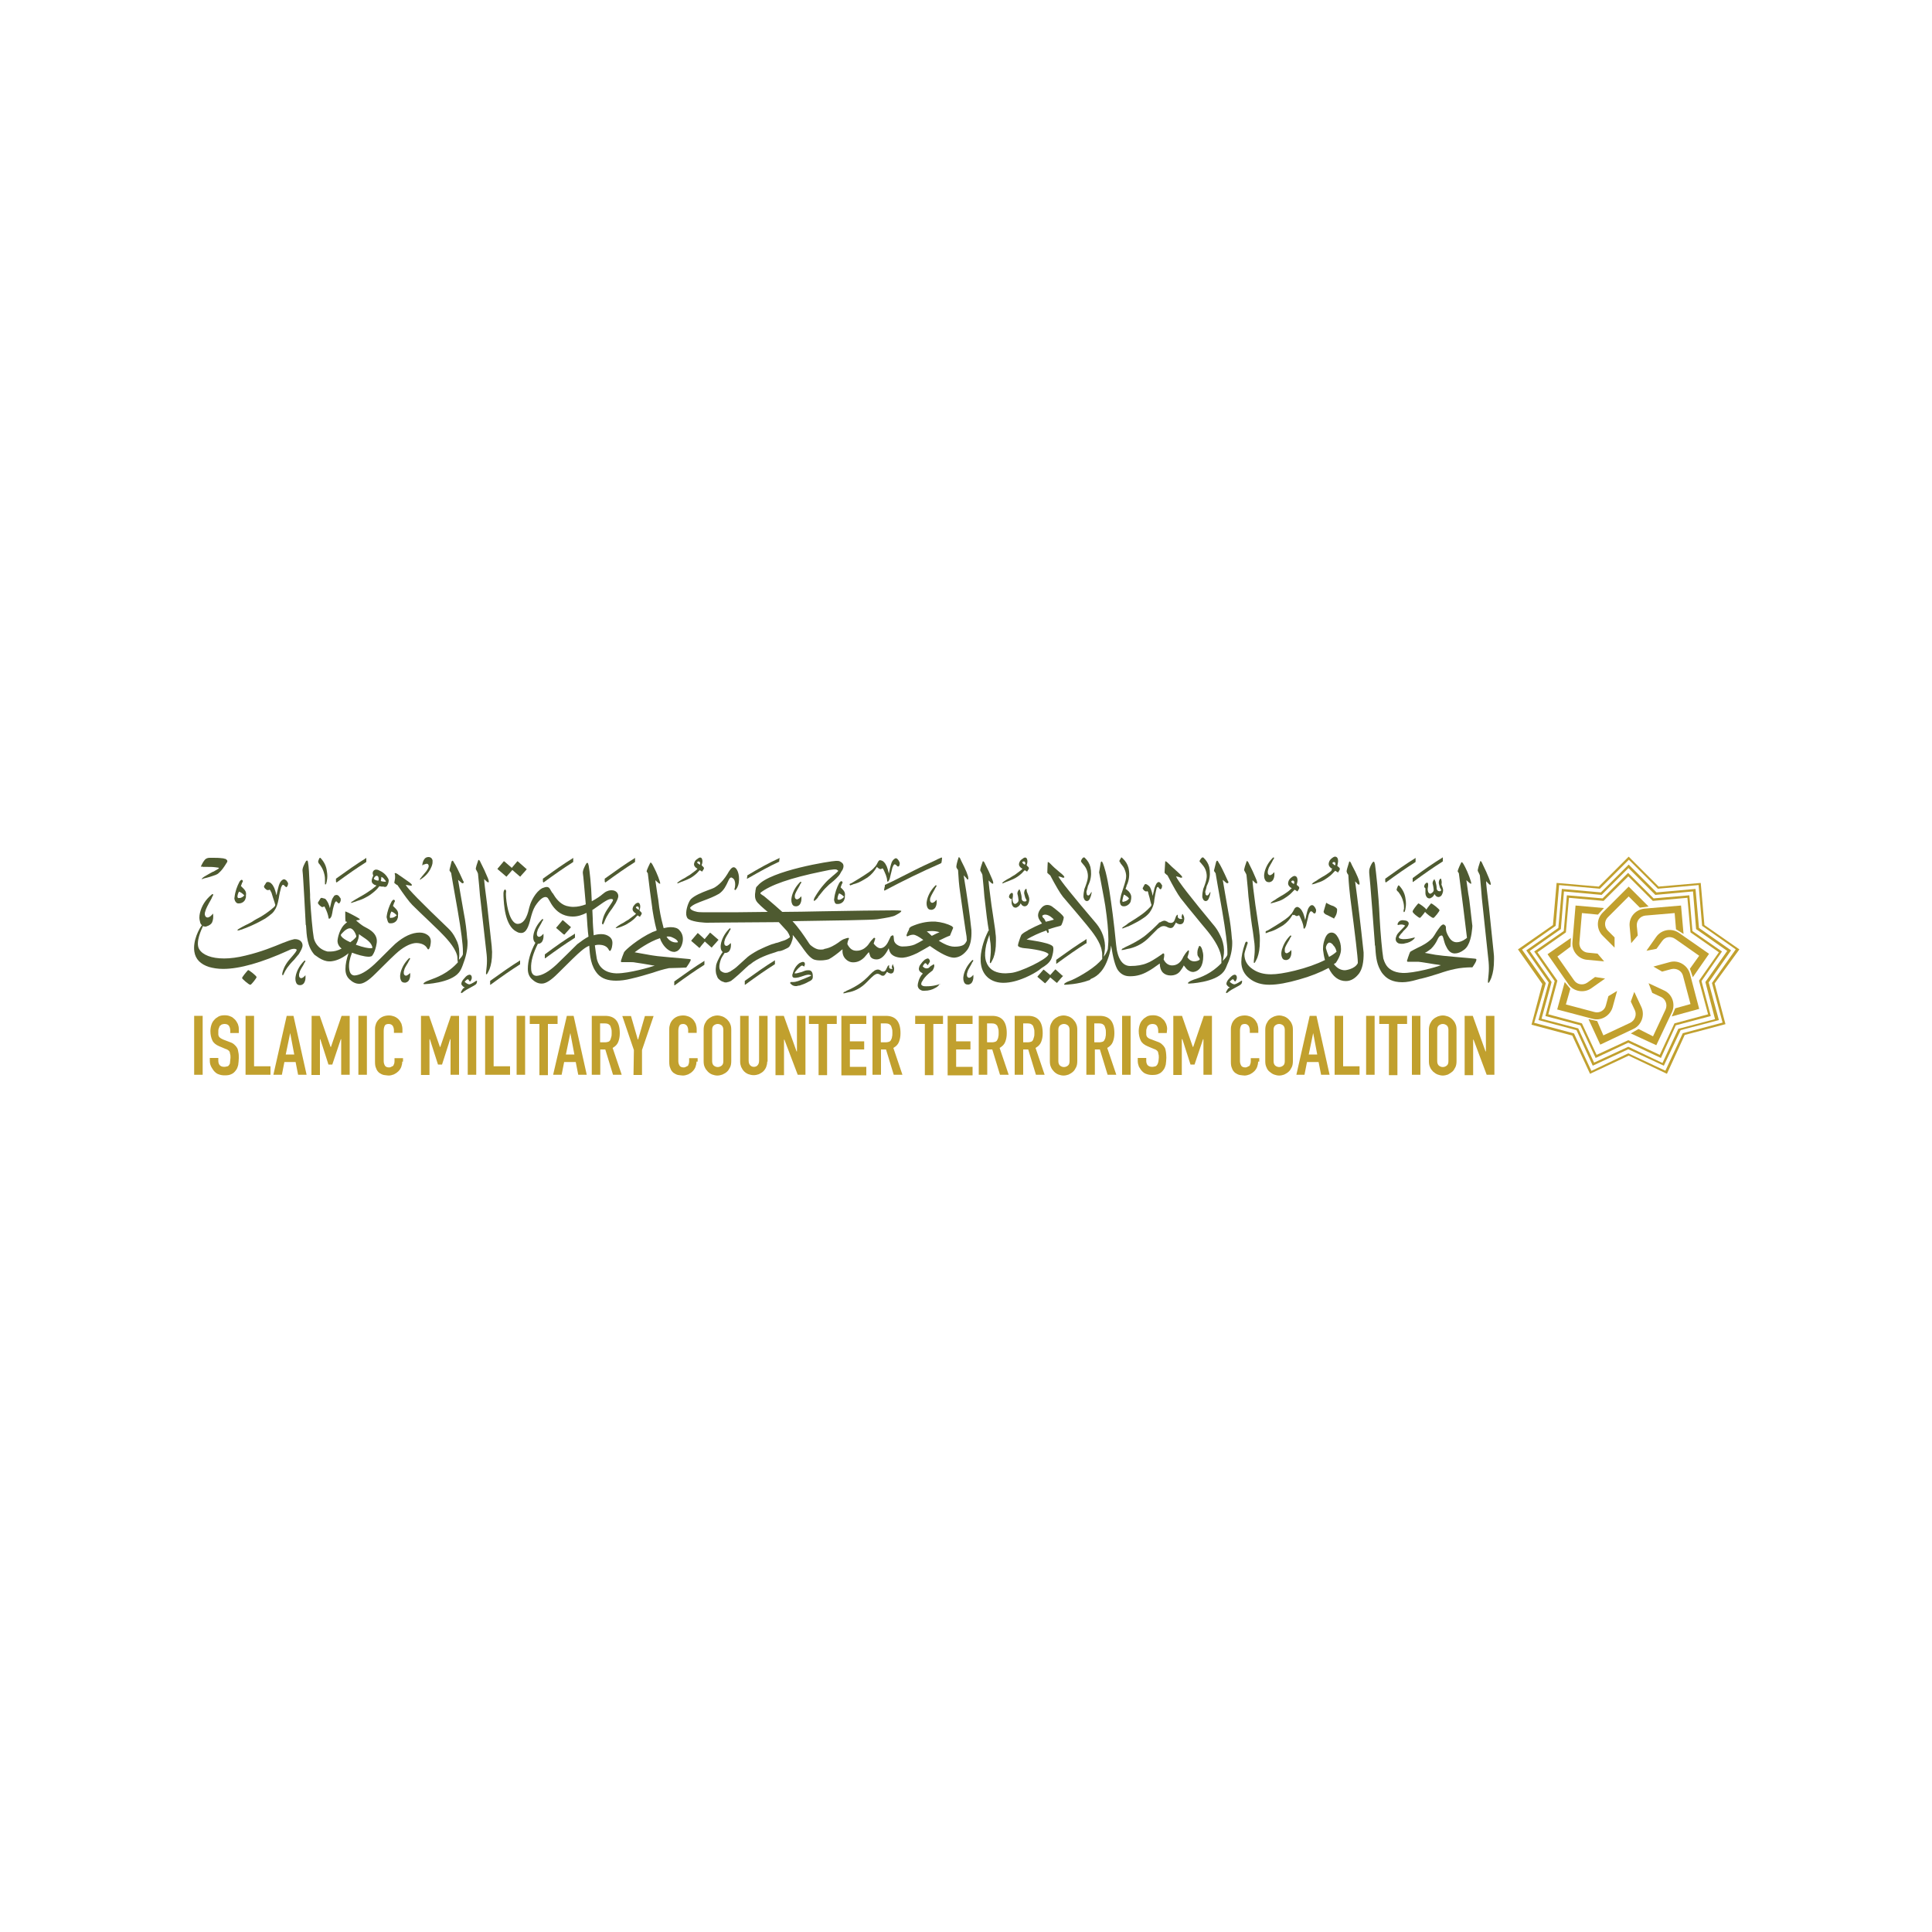 <?xml version="1.0" encoding="utf-8"?>
<!-- Generator: Adobe Illustrator 23.0.1, SVG Export Plug-In . SVG Version: 6.00 Build 0)  -->
<svg version="1.1" id="Layer_1" xmlns="http://www.w3.org/2000/svg" xmlns:xlink="http://www.w3.org/1999/xlink" x="0px" y="0px"
	 viewBox="0 0 1000 1000" style="enable-background:new 0 0 1000 1000;" xml:space="preserve">
<style type="text/css">
	.st0{fill:#C1A02E;}
	.st1{fill:#4E5A30;}
</style>
<g>
	<g>
		<g>
			<g>
				<g>
					<g>
						<g>
							<path class="st0" d="M848.8,469.8l4.5-0.6l-10.3-10.3l-13.4,13.4c-3.4,3.4-3.4,8.7,0,12.1l6.1,6.1v-5.3l-3.5-3.5
								c-1.9-1.9-1.9-5,0-6.9l10.8-10.8L848.8,469.8z"/>
						</g>
					</g>
				</g>
				<g>
					<g>
						<g>
							<path class="st0" d="M827.1,473.4l3.1-3.4l-14.7-1.3l-1.6,18.9c-0.5,4.7,3.1,8.9,7.7,9.2l8.7,0.8l-3.4-4l-5-0.5
								c-2.7-0.2-4.7-2.6-4.4-5.3l1.3-15.2L827.1,473.4z"/>
						</g>
					</g>
				</g>
				<g>
					<g>
						<g>
							<path class="st0" d="M812.9,490l0.2-4.5l-12.1,8.4l10.8,15.5c2.7,3.9,8.1,4.8,11.9,2.1l7.1-5l-5.2-0.8l-4,2.9
								c-2.3,1.6-5.3,1-6.8-1.1l-8.7-12.4L812.9,490z"/>
						</g>
					</g>
				</g>
				<g>
					<g>
						<g>
							<path class="st0" d="M812.8,511.8l-2.9-3.5l-3.9,14.2l18.2,4.8c4.5,1.3,9.2-1.5,10.5-6l2.3-8.4l-4.5,2.7l-1.3,4.8
								c-0.6,2.6-3.4,4.2-6,3.4l-14.7-3.9L812.8,511.8z"/>
						</g>
					</g>
				</g>
				<g>
					<g>
						<g>
							<path class="st0" d="M826.7,528.5l-4.5-1l6.1,13.2l17.1-8.1c4.2-1.9,6.1-7.1,4.2-11.3l-3.7-7.9l-1.8,5l2.1,4.5
								c1.1,2.4,0,5.3-2.4,6.5l-13.9,6.5L826.7,528.5z"/>
						</g>
					</g>
				</g>
				<g>
					<g>
						<g>
							<path class="st0" d="M848.1,532.6l-4,2.3l13.2,6.1l8.1-17.1c1.9-4.2,0.2-9.4-4.2-11.3l-7.9-3.7l1.9,5l4.5,2.1
								c2.4,1.1,3.5,4,2.4,6.5l-6.5,13.9L848.1,532.6z"/>
						</g>
					</g>
				</g>
				<g>
					<g>
						<g>
							<path class="st0" d="M867.1,521.9l-1.8,4.2l14.2-3.9l-4.8-18.2c-1.3-4.5-6-7.3-10.5-6l-8.4,2.3l4.5,2.6l4.8-1.3
								c2.6-0.6,5.3,0.8,6,3.4l3.9,14.7L867.1,521.9z"/>
						</g>
					</g>
				</g>
				<g>
					<g>
						<g>
							<path class="st0" d="M874.7,501.4l1.5,4.4l8.4-12.1l-15.5-10.8c-3.9-2.7-9.2-1.8-11.9,2.1l-5,7.1l5.2-1l2.9-4
								c1.6-2.3,4.5-2.7,6.8-1.1l12.4,8.7L874.7,501.4z"/>
						</g>
					</g>
				</g>
				<g>
					<g>
						<g>
							<path class="st0" d="M867.5,481l3.9,2.4l-1.3-14.7l-18.9,1.6c-4.7,0.5-8.2,4.5-7.7,9.2l0.8,8.7l3.4-4l-0.5-5
								c-0.2-2.7,1.8-5,4.4-5.3l15.2-1.3L867.5,481z"/>
						</g>
					</g>
				</g>
				<g>
					<g>
						<path class="st0" d="M862.8,555.8l-19.8-9.4l-20,9.4l-9.2-19.8l-21.1-5.6l5.6-21.1l-12.6-17.9l18.1-12.6l1.9-21.8l21.8,1.9
							l15.5-15.5l15.5,15.5l21.8-1.9l1.9,21.8l18.1,12.6L887.5,509l5.6,21.1l-21.1,5.6L862.8,555.8z M842.8,545.2l19.2,9l9-19.4
							l20.6-5.5l-5.5-20.5l12.3-17.4L881,479.2l-1.8-21.1l-21.1,1.9l-15-15l-15,15l-21.1-1.9l-1.8,21.1l-17.4,12.3l12.3,17.4
							l-6,20.5l20.6,5.5l9,19.4L842.8,545.2z"/>
					</g>
				</g>
				<g>
					<g>
						<path class="st0" d="M861.2,551.6l-18.4-8.5l-18.4,8.5l-8.4-18.4l-19.7-5.2l5.3-19.5L790,491.9l16.6-11.6l1.8-20.2l20.2,1.8
							l14.4-14.4l14.4,14.4l20.2-1.8l1.8,20.2l16.6,11.6l-11.6,16.6l5.3,19.5l-19.8,5.2L861.2,551.6z M842.8,541.8l17.7,8.4
							l8.2-17.7l19-5l-5-19.2l11.3-16.1l-16.1-11.3l-1.6-19.5l-19.5,1.8l-13.9-13.9l-13.9,13.9l-19.5-1.8l-1.6,19.5l-16.1,11.3
							l11.3,16.1l-5.2,19l19,5l8.2,17.7L842.8,541.8z"/>
					</g>
				</g>
				<g>
					<g>
						<path class="st0" d="M859.7,547.6l-16.9-7.9l-16.9,7.9l-7.9-16.9l-18.1-4.8l4.8-18.1l-10.6-15.3l15.3-10.6l1.6-18.5l18.5,1.6
							l13.2-13.2l13.2,13.2l18.5-1.6l1.6,18.5l15.3,10.6l-10.6,15.3l4.8,18.1l-18.1,4.8L859.7,547.6z M842.8,538.4l16.3,7.6
							l7.6-16.3l17.4-4.7l-4.7-17.4l10.3-14.7L875,482.6l-1.6-17.9l-17.9,1.6l-12.7-12.7L830,466.3l-17.9-1.6l-1.6,17.9l-14.7,10.3
							l10.3,14.7l-4.7,17.4l17.4,4.7l7.6,16.3L842.8,538.4z"/>
					</g>
				</g>
			</g>
		</g>
	</g>
	<g>
		<path class="st0" d="M100.5,525.8h4.4v30.5h-4.4V525.8z"/>
		<path class="st0" d="M123.6,534.7h-4.4v-1c0-1-0.2-1.9-0.6-2.6c-0.5-0.8-1.3-1.1-2.4-1.1c-0.6,0-1.1,0.2-1.5,0.3
			c-0.3,0.2-0.6,0.5-1,0.8c-0.2,0.5-0.3,0.8-0.5,1.3c-0.2,0.5-0.2,1-0.2,1.5c0,0.6,0,1.1,0,1.5c0,0.5,0.2,0.8,0.3,1.1
			c0.2,0.3,0.5,0.6,0.8,0.8c0.5,0.3,0.8,0.5,1.5,0.8l3.4,1.3c1,0.3,1.8,0.8,2.3,1.3c0.6,0.5,1.1,1.1,1.5,1.8
			c0.3,0.6,0.5,1.5,0.6,2.3c0.2,0.8,0.2,1.9,0.2,2.9c0,1.3-0.2,2.4-0.3,3.5c-0.3,1.1-0.6,2.1-1.3,2.9c-0.6,0.8-1.3,1.5-2.3,1.9
			c-1,0.5-2.1,0.6-3.5,0.6c-1.1,0-2.1-0.2-2.9-0.5c-1-0.3-1.6-0.8-2.3-1.5c-0.6-0.6-1.1-1.5-1.6-2.3c-0.5-1-0.8-1.9-0.8-3.1v-1.6
			h4.4v1.5c0,0.8,0.2,1.5,0.6,2.1c0.5,0.6,1.3,1,2.4,1c0.8,0,1.3-0.2,1.8-0.3s0.6-0.5,1-1c0.2-0.3,0.3-0.8,0.3-1.5
			c0-0.6,0.2-1.1,0.2-1.9c0-0.8,0-1.5-0.2-1.9c0-0.5-0.2-1-0.3-1.3c-0.2-0.3-0.5-0.6-0.8-0.8c-0.3-0.2-0.8-0.5-1.3-0.6l-3.1-1.3
			c-1.9-0.8-3.1-1.8-3.7-3.1c-0.6-1.3-1-2.9-1-4.8c0-1.1,0.2-2.3,0.5-3.2c0.3-1,0.8-1.9,1.5-2.6c0.6-0.8,1.5-1.3,2.3-1.8
			c1-0.5,2.1-0.6,3.2-0.6c1.1,0,2.1,0.2,2.9,0.6c1,0.3,1.6,1,2.3,1.6c0.6,0.6,1.1,1.5,1.5,2.3c0.3,0.8,0.5,1.6,0.5,2.6v2.1H123.6z"
			/>
		<path class="st0" d="M127.1,525.8h4.4v26.1h8.5v4.4h-12.9V525.8z"/>
		<path class="st0" d="M148.4,525.8h3.5l6.8,30.5h-4.4l-1.3-6.6h-5.8l-1.3,6.6h-4.4L148.4,525.8z M150.2,534.7L150.2,534.7
			l-2.3,11.1h4.4L150.2,534.7z"/>
		<path class="st0" d="M161.3,525.8h4.2l5.6,16.1h0.2l5.5-16.1h4.2v30.5h-4.4v-18.4h-0.2l-4.4,13.1H170l-4.2-13.1h-0.2v18.5h-4.4
			L161.3,525.8z"/>
		<path class="st0" d="M185.5,525.8h4.4v30.5h-4.4V525.8z"/>
		<path class="st0" d="M208.2,549.5c0,1-0.2,1.8-0.5,2.7c-0.3,0.8-0.8,1.6-1.5,2.3c-0.6,0.6-1.3,1.1-2.3,1.6
			c-0.8,0.3-1.8,0.6-2.7,0.6c-0.8,0-1.6-0.2-2.6-0.3c-0.8-0.2-1.6-0.6-2.3-1.1c-0.6-0.5-1.3-1.3-1.6-2.3c-0.5-1-0.6-2.1-0.6-3.5
			v-16.9c0-1,0.2-1.9,0.5-2.7c0.3-0.8,0.8-1.6,1.5-2.3c0.6-0.6,1.3-1.1,2.3-1.5c0.8-0.3,1.8-0.5,2.9-0.5c1,0,1.9,0.2,2.7,0.5
			c0.8,0.3,1.6,0.8,2.3,1.5c0.6,0.6,1.1,1.5,1.5,2.3c0.3,1,0.5,1.9,0.5,2.9v1.8h-4.4v-1.3c0-0.8-0.2-1.6-0.6-2.3
			c-0.5-0.6-1.1-1-2.1-1c-1.1,0-1.8,0.3-2.1,1c-0.3,0.6-0.5,1.5-0.5,2.6v15.6c0,0.8,0.2,1.6,0.6,2.3c0.3,0.6,1.1,1,2.1,1
			c0.3,0,0.6,0,1-0.2c0.3-0.2,0.6-0.3,1-0.5c0.3-0.2,0.5-0.5,0.6-1c0.2-0.3,0.3-1,0.3-1.5v-1.6h4.4v1.8H208.2z"/>
		<path class="st0" d="M217.9,525.8h4.2l5.6,16.1h0.2l5.5-16.1h4.2v30.5h-4.4v-18.4h-0.2l-4.2,13.1h-2.1l-4.2-13.1h-0.2v18.5h-4.4
			v-30.6H217.9z"/>
		<path class="st0" d="M242.1,525.8h4.4v30.5h-4.4V525.8z"/>
		<path class="st0" d="M251.1,525.8h4.4v26.1h8.5v4.4h-12.9V525.8z"/>
		<path class="st0" d="M267.4,525.8h4.4v30.5h-4.4V525.8z"/>
		<path class="st0" d="M279.2,530h-5v-4.2h14.4v4.2h-5v26.5h-4.4L279.2,530z"/>
		<path class="st0" d="M293.4,525.8h3.5l6.8,30.5h-4.4l-1.3-6.6h-6l-1.3,6.6h-4.4L293.4,525.8z M295.2,534.7L295.2,534.7l-2.3,11.1
			h4.4L295.2,534.7z"/>
		<path class="st0" d="M306.3,525.8h6.9c5.2,0,7.6,3.1,7.6,9c0,1.8-0.3,3.2-0.8,4.5s-1.5,2.3-2.9,3.1l4.7,13.9h-4.5l-4-13.1h-2.6
			v13.1h-4.4L306.3,525.8L306.3,525.8z M310.7,539.5h2.4c0.8,0,1.5-0.2,1.8-0.3c0.5-0.2,0.8-0.5,1-1c0.2-0.3,0.3-1,0.5-1.5
			c0.2-0.6,0.2-1.3,0.2-2.1c0-0.8,0-1.5-0.2-2.1c-0.2-0.6-0.3-1.1-0.5-1.5c-0.3-0.5-0.6-0.6-1.1-1c-0.5-0.2-1.1-0.3-1.9-0.3h-2.3
			v9.7H310.7z"/>
		<path class="st0" d="M328.1,543.5l-6-17.6h4.5l3.5,12.1h0.2l3.5-12.1h4.5l-6,17.6v12.9h-4.4L328.1,543.5L328.1,543.5z"/>
		<path class="st0" d="M360.5,549.5c0,1-0.2,1.8-0.5,2.7c-0.3,0.8-0.8,1.6-1.5,2.3s-1.3,1.1-2.3,1.6c-0.8,0.3-1.8,0.6-2.7,0.6
			c-0.8,0-1.6-0.2-2.6-0.3c-0.8-0.2-1.6-0.6-2.3-1.1c-0.6-0.5-1.3-1.3-1.6-2.3c-0.5-1-0.6-2.1-0.6-3.5v-16.9c0-1,0.2-1.9,0.5-2.7
			c0.3-0.8,0.8-1.6,1.5-2.3c0.6-0.6,1.3-1.1,2.3-1.5c0.8-0.3,1.8-0.5,2.9-0.5c1,0,1.9,0.2,2.7,0.5c0.8,0.3,1.6,0.8,2.3,1.5
			c0.6,0.6,1.1,1.5,1.5,2.3c0.3,1,0.5,1.9,0.5,2.9v1.8h-4.4v-1.3c0-0.8-0.2-1.6-0.6-2.3c-0.5-0.6-1.1-1-1.9-1c-1.1,0-1.8,0.3-2.1,1
			c-0.3,0.6-0.5,1.5-0.5,2.6v15.6c0,0.8,0.2,1.6,0.6,2.3c0.3,0.6,1.1,1,2.1,1c0.3,0,0.6,0,1-0.2c0.3-0.2,0.6-0.3,1-0.5
			s0.5-0.5,0.6-1c0.2-0.3,0.3-1,0.3-1.5v-1.6h4.4v1.8H360.5z"/>
		<path class="st0" d="M364.2,533.1c0-1.3,0.2-2.3,0.6-3.2c0.5-1,1-1.8,1.6-2.3c0.6-0.6,1.5-1.1,2.3-1.5c0.8-0.3,1.8-0.5,2.6-0.5
			s1.8,0.2,2.6,0.5c0.8,0.3,1.6,0.8,2.4,1.5c0.6,0.6,1.3,1.5,1.6,2.3c0.5,1,0.6,2.1,0.6,3.2v16.1c0,1.3-0.2,2.4-0.6,3.2
			c-0.5,1-1,1.8-1.6,2.3c-0.6,0.6-1.5,1.1-2.4,1.5c-0.8,0.3-1.8,0.5-2.6,0.5s-1.8-0.2-2.6-0.5c-0.8-0.3-1.6-0.8-2.3-1.5
			c-0.6-0.6-1.3-1.5-1.6-2.3c-0.5-1-0.6-2.1-0.6-3.2V533.1z M368.6,549.2c0,1.1,0.3,1.8,0.8,2.3c0.6,0.5,1.3,0.8,2.1,0.8
			s1.5-0.3,2.1-0.8c0.6-0.5,0.8-1.3,0.8-2.3v-16.1c0-1.1-0.3-1.8-0.8-2.3c-0.6-0.5-1.3-0.8-2.1-0.8s-1.5,0.3-2.1,0.8
			c-0.6,0.5-0.8,1.3-0.8,2.3V549.2z"/>
		<path class="st0" d="M397.1,549.5c0,1-0.2,1.9-0.5,2.7c-0.3,0.8-0.8,1.6-1.5,2.3c-0.6,0.6-1.5,1.1-2.3,1.5
			c-0.8,0.3-1.8,0.5-2.7,0.5s-1.9-0.2-2.7-0.5c-0.8-0.3-1.6-0.8-2.3-1.5c-0.6-0.6-1.1-1.5-1.5-2.3c-0.3-0.8-0.5-1.8-0.5-2.7v-23.7
			h4.4V549c0,1.1,0.3,1.9,0.8,2.4c0.5,0.5,1.1,0.8,1.9,0.8s1.5-0.3,1.9-0.8c0.5-0.5,0.8-1.3,0.8-2.4v-23.2h4.4v23.7H397.1z"/>
		<path class="st0" d="M401.5,525.8h4.2l6.6,18.4h0.2v-18.4h4.4v30.5h-4l-6.9-18.2h-0.2v18.4h-4.4v-30.6H401.5z"/>
		<path class="st0" d="M423.7,530h-5v-4.2h14.4v4.2h-5v26.5h-4.4L423.7,530L423.7,530z"/>
		<path class="st0" d="M435.5,525.8h12.9v4.2h-8.5v9h7.4v4.2h-7.4v9h8.5v4.4h-12.9V525.8z"/>
		<path class="st0" d="M451.6,525.8h6.9c5.2,0,7.6,3.1,7.6,9c0,1.8-0.3,3.2-0.8,4.5c-0.5,1.3-1.5,2.3-2.9,3.1l4.7,13.9h-4.5l-4-13.1
			H456v13.1h-4.4V525.8L451.6,525.8z M456,539.5h2.4c0.8,0,1.5-0.2,1.8-0.3c0.5-0.2,0.8-0.5,1-1c0.2-0.3,0.5-1,0.5-1.5
			c0.2-0.6,0.2-1.3,0.2-2.1c0-0.8,0-1.5-0.2-2.1c-0.2-0.6-0.3-1.1-0.5-1.5c-0.3-0.5-0.6-0.6-1.1-1c-0.5-0.2-1.1-0.3-1.9-0.3h-2.3
			v9.7H456z"/>
		<path class="st0" d="M478.7,530h-5v-4.2h14.4v4.2h-5v26.5h-4.4L478.7,530L478.7,530z"/>
		<path class="st0" d="M490.5,525.8h12.9v4.2h-8.5v9h7.4v4.2h-7.4v9h8.5v4.4h-12.9V525.8z"/>
		<path class="st0" d="M506.6,525.8h6.9c5.2,0,7.6,3.1,7.6,9c0,1.8-0.3,3.2-0.8,4.5c-0.5,1.3-1.5,2.3-2.9,3.1l4.7,13.9h-4.5l-4-13.1
			H511v13.1h-4.4L506.6,525.8L506.6,525.8z M511,539.5h2.4c0.8,0,1.5-0.2,1.8-0.3c0.5-0.2,0.8-0.5,1-1c0.2-0.3,0.5-1,0.5-1.5
			c0.2-0.6,0.2-1.3,0.2-2.1c0-0.8,0-1.5-0.2-2.1c-0.2-0.6-0.3-1.1-0.5-1.5c-0.3-0.5-0.6-0.6-1.1-1c-0.5-0.2-1.1-0.3-1.9-0.3h-2.3
			v9.7H511z"/>
		<path class="st0" d="M525.2,525.8h6.9c5.2,0,7.6,3.1,7.6,9c0,1.8-0.3,3.2-0.8,4.5c-0.5,1.3-1.5,2.3-2.9,3.1l4.7,13.9h-4.5l-4-13.1
			h-2.6v13.1h-4.4V525.8z M529.5,539.5h2.4c0.8,0,1.5-0.2,1.8-0.3c0.5-0.2,0.8-0.5,1-1c0.2-0.3,0.3-1,0.5-1.5
			c0.2-0.6,0.2-1.3,0.2-2.1c0-0.8,0-1.5-0.2-2.1c-0.2-0.6-0.3-1.1-0.5-1.5c-0.3-0.5-0.6-0.6-1.1-1c-0.5-0.2-1.1-0.3-1.9-0.3h-2.1
			V539.5z"/>
		<path class="st0" d="M543.4,533.1c0-1.3,0.2-2.3,0.6-3.2c0.5-1,1-1.8,1.6-2.3c0.6-0.6,1.5-1.1,2.3-1.5c0.8-0.3,1.8-0.5,2.6-0.5
			c0.8,0,1.8,0.2,2.6,0.5c0.8,0.3,1.6,0.8,2.3,1.5c0.6,0.6,1.3,1.5,1.6,2.3c0.5,1,0.6,2.1,0.6,3.2v16.1c0,1.3-0.2,2.4-0.6,3.2
			c-0.5,1-1,1.8-1.6,2.3c-0.6,0.6-1.5,1.1-2.3,1.5c-0.8,0.3-1.8,0.5-2.6,0.5c-0.8,0-1.8-0.2-2.6-0.5c-0.8-0.3-1.6-0.8-2.3-1.5
			c-0.6-0.6-1.3-1.5-1.6-2.3c-0.5-1-0.6-2.1-0.6-3.2V533.1z M547.8,549.2c0,1.1,0.3,1.8,0.8,2.3c0.6,0.5,1.3,0.8,2.1,0.8
			c0.8,0,1.5-0.3,2.1-0.8c0.6-0.5,0.8-1.3,0.8-2.3v-16.1c0-1.1-0.3-1.8-0.8-2.3c-0.6-0.5-1.3-0.8-2.1-0.8c-0.8,0-1.5,0.3-2.1,0.8
			c-0.6,0.5-0.8,1.3-0.8,2.3V549.2z"/>
		<path class="st0" d="M562.3,525.8h6.9c5.2,0,7.6,3.1,7.6,9c0,1.8-0.3,3.2-0.8,4.5c-0.5,1.3-1.5,2.3-2.9,3.1l4.7,13.9h-4.5l-4-13.1
			h-2.6v13.1h-4.4V525.8z M566.5,539.5h2.4c0.8,0,1.5-0.2,1.8-0.3c0.5-0.2,0.8-0.5,1-1c0.2-0.3,0.5-1,0.5-1.5
			c0.2-0.6,0.2-1.3,0.2-2.1c0-0.8,0-1.5-0.2-2.1c-0.2-0.6-0.3-1.1-0.5-1.5c-0.3-0.5-0.6-0.6-1.1-1c-0.5-0.2-1.1-0.3-1.9-0.3h-2.3
			v9.7H566.5z"/>
		<path class="st0" d="M580.8,525.8h4.4v30.5h-4.4V525.8z"/>
		<path class="st0" d="M603.9,534.7h-4.4v-1c0-1-0.2-1.9-0.6-2.6c-0.5-0.8-1.3-1.1-2.4-1.1c-0.6,0-1.1,0.2-1.5,0.3
			c-0.3,0.2-0.6,0.5-1,0.8c-0.2,0.3-0.3,0.8-0.5,1.3c-0.2,0.5-0.2,1-0.2,1.5c0,0.6,0,1.1,0,1.5c0,0.5,0.2,0.8,0.3,1.1
			c0.2,0.3,0.5,0.6,0.8,0.8s0.8,0.5,1.3,0.6l3.4,1.3c1,0.3,1.8,0.8,2.3,1.3c0.6,0.5,1.1,1.1,1.5,1.8c0.3,0.6,0.5,1.5,0.6,2.3
			s0.2,1.9,0.2,2.9c0,1.3-0.2,2.4-0.3,3.5c-0.3,1.1-0.6,2.1-1.3,2.9c-0.6,0.8-1.3,1.5-2.3,1.9c-1,0.5-2.1,0.6-3.5,0.6
			c-1.1,0-2.1-0.2-2.9-0.5c-1-0.3-1.6-0.8-2.3-1.5c-0.6-0.6-1.1-1.5-1.6-2.3c-0.3-0.8-0.6-1.8-0.6-2.9v-1.6h4.4v1.5
			c0,0.8,0.2,1.5,0.6,2.1c0.5,0.6,1.3,1,2.4,1c0.8,0,1.3-0.2,1.8-0.3c0.5-0.2,0.6-0.5,1-1c0.2-0.3,0.3-0.8,0.5-1.5
			c0-0.6,0.2-1.1,0.2-1.9c0-0.8,0-1.5-0.2-1.9c0-0.5-0.2-1-0.3-1.3c-0.2-0.3-0.5-0.6-0.8-0.8c-0.3-0.2-0.8-0.5-1.3-0.6l-3.1-1.3
			c-1.9-0.8-3.1-1.8-3.7-3.1c-0.6-1.3-1-2.9-1-4.8c0-1.1,0.2-2.3,0.5-3.2c0.3-1,0.8-1.9,1.5-2.6c0.6-0.8,1.5-1.3,2.3-1.8
			c1-0.5,2.1-0.6,3.2-0.6s2.1,0.2,2.9,0.6c1,0.3,1.6,1,2.3,1.6s1.1,1.5,1.5,2.3c0.3,0.8,0.5,1.6,0.5,2.6L603.9,534.7L603.9,534.7z"
			/>
		<path class="st0" d="M607.6,525.8h4.2l5.6,16.1h0.2l5.5-16.1h4.2v30.5h-4.4v-18.4h-0.2l-4.4,13.1h-2.1l-4.2-13.1h-0.3v18.5h-4.4
			v-30.6H607.6z"/>
		<path class="st0" d="M651.2,549.5c0,1-0.2,1.8-0.5,2.7c-0.3,0.8-0.8,1.6-1.5,2.3c-0.6,0.6-1.3,1.1-2.3,1.6
			c-0.8,0.3-1.8,0.6-2.7,0.6c-0.8,0-1.6-0.2-2.6-0.3c-0.8-0.2-1.6-0.6-2.3-1.1c-0.6-0.5-1.3-1.3-1.6-2.3c-0.5-1-0.6-2.1-0.6-3.5
			v-16.9c0-1,0.2-1.9,0.5-2.7c0.3-0.8,0.8-1.6,1.5-2.3c0.6-0.6,1.3-1.1,2.3-1.5c0.8-0.3,1.8-0.5,2.9-0.5c1,0,1.9,0.2,2.7,0.5
			c0.8,0.3,1.6,0.8,2.3,1.5c0.6,0.6,1.1,1.5,1.5,2.3c0.3,1,0.5,1.9,0.5,2.9v1.8h-4.4v-1.3c0-0.8-0.2-1.6-0.6-2.3
			c-0.5-0.6-1.1-1-1.9-1c-1.1,0-1.8,0.3-2.1,1c-0.3,0.6-0.5,1.5-0.5,2.6v15.6c0,0.8,0.2,1.6,0.6,2.3c0.3,0.6,1.1,1,2.1,1
			c0.3,0,0.6,0,1-0.2c0.3-0.2,0.6-0.3,1-0.5s0.5-0.5,0.6-1c0.2-0.3,0.3-1,0.3-1.5v-1.6h4.4v1.8H651.2z"/>
		<path class="st0" d="M654.9,533.1c0-1.3,0.2-2.3,0.6-3.2c0.5-1,1-1.8,1.6-2.3c0.6-0.6,1.5-1.1,2.4-1.5c0.8-0.3,1.8-0.5,2.6-0.5
			c0.8,0,1.8,0.2,2.6,0.5c0.8,0.3,1.6,0.8,2.3,1.5c0.6,0.6,1.3,1.5,1.6,2.3c0.5,1,0.6,2.1,0.6,3.2v16.1c0,1.3-0.2,2.4-0.6,3.2
			c-0.5,1-1,1.8-1.6,2.3c-0.6,0.6-1.5,1.1-2.3,1.5c-0.8,0.3-1.8,0.5-2.6,0.5c-0.8,0-1.8-0.2-2.6-0.5c-0.8-0.3-1.6-0.8-2.4-1.5
			c-0.8-0.6-1.3-1.5-1.6-2.3c-0.5-1-0.6-2.1-0.6-3.2V533.1z M659.2,549.2c0,1.1,0.3,1.8,0.8,2.3c0.6,0.5,1.3,0.8,2.1,0.8
			c0.8,0,1.5-0.3,2.1-0.8s0.8-1.3,0.8-2.3v-16.1c0-1.1-0.3-1.8-0.8-2.3c-0.6-0.5-1.3-0.8-2.1-0.8c-0.8,0-1.5,0.3-2.1,0.8
			c-0.6,0.5-0.8,1.3-0.8,2.3V549.2z"/>
		<path class="st0" d="M677.9,525.8h3.5l6.8,30.5h-4.4l-1.3-6.6h-6l-1.3,6.6H671L677.9,525.8z M679.7,534.7L679.7,534.7l-2.3,11.1
			h4.4L679.7,534.7z"/>
		<path class="st0" d="M690.8,525.8h4.4v26.1h8.5v4.4h-12.9V525.8z"/>
		<path class="st0" d="M707.1,525.8h4.4v30.5h-4.4V525.8z"/>
		<path class="st0" d="M718.9,530h-5v-4.2h14.4v4.2h-5v26.5h-4.4L718.9,530L718.9,530z"/>
		<path class="st0" d="M730.8,525.8h4.4v30.5h-4.4V525.8z"/>
		<path class="st0" d="M739.6,533.1c0-1.3,0.2-2.3,0.6-3.2c0.5-1,1-1.8,1.6-2.3c0.6-0.6,1.5-1.1,2.4-1.5c0.8-0.3,1.8-0.5,2.6-0.5
			c0.8,0,1.8,0.2,2.6,0.5c0.8,0.3,1.6,0.8,2.3,1.5s1.3,1.5,1.6,2.3c0.5,1,0.6,2.1,0.6,3.2v16.1c0,1.3-0.2,2.4-0.6,3.2
			c-0.5,1-1,1.8-1.6,2.3s-1.5,1.1-2.3,1.5c-0.8,0.3-1.8,0.5-2.6,0.5c-0.8,0-1.8-0.2-2.6-0.5c-0.8-0.3-1.6-0.8-2.4-1.5
			c-0.6-0.6-1.3-1.5-1.6-2.3c-0.5-1-0.6-2.1-0.6-3.2V533.1z M743.9,549.2c0,1.1,0.3,1.8,0.8,2.3c0.6,0.5,1.3,0.8,2.1,0.8
			c0.8,0,1.5-0.3,2.1-0.8s0.8-1.3,0.8-2.3v-16.1c0-1.1-0.3-1.8-0.8-2.3c-0.6-0.5-1.3-0.8-2.1-0.8c-0.8,0-1.5,0.3-2.1,0.8
			c-0.6,0.5-0.8,1.3-0.8,2.3V549.2z"/>
		<path class="st0" d="M758.1,525.8h4.2l6.6,18.4h0.2v-18.4h4.4v30.5h-4l-6.8-18.2h-0.2v18.4h-4.4L758.1,525.8L758.1,525.8z"/>
	</g>
	<g>
		<g>
			<path class="st1" d="M123.1,467.6c0.2,0,0.3,0,0.6,0c1.6,0,3.1-1.1,3.4-2.6c0.2-0.3,0.2-0.8,0.2-1.1c0-0.2,0-0.3,0-0.5
				c0.2-1,0-1.9-0.6-2.7c-0.3-0.3-0.6-0.8-1-1.1l-0.3-0.3c-0.2-0.2-0.3-0.3-0.5-0.5l-0.2-0.2l0.6-1.6c0-0.2,0-0.2,0.2-0.3
				c0-0.2,0.2-0.3,0.2-0.6c0-0.2,0-0.3-0.2-0.5c-0.2-0.2-0.3-0.2-0.5-0.2c-0.2,0-0.3,0.2-0.5,0.3c-0.2,0.2-0.3,0.3-0.5,0.6
				c-1.3,2.4-2.3,5.2-2.6,8.1c-0.2,0.6,0,1.3,0.2,1.8C122.1,467.1,122.4,467.4,123.1,467.6z M122.9,464.2c0-0.8,0.3-1.8,0.8-2.7
				c0.8,0.3,1.6,0.8,2.3,1.5c0.2,0.2,0.2,0.2,0.3,0.3c0.2,0.2,0.2,0.3,0,0.3l-0.2,0.2c-0.5,0.5-1.1,0.8-1.8,1c-0.2,0-0.3,0-0.5,0
				l0,0C123.2,465,123.1,464.7,122.9,464.2z"/>
		</g>
		<g>
			<path class="st1" d="M200.7,476.9c0.2,0.6,0.6,1,1.1,1c0.2,0,0.5,0,0.6,0c1.6,0,3.1-1.1,3.4-2.6c0.2-0.3,0.2-0.8,0.2-1.1
				c0-0.2,0-0.3,0-0.5c0.2-1,0-1.9-0.6-2.7c-0.3-0.3-0.6-0.8-1-1.1l-0.3-0.3c-0.2-0.2-0.3-0.3-0.5-0.5l-0.2-0.2l0.6-1.6
				c0-0.2,0-0.2,0.2-0.3c0-0.2,0.2-0.3,0.2-0.6c0-0.2,0-0.3-0.2-0.5c-0.2-0.2-0.3-0.2-0.5-0.2s-0.3,0.2-0.5,0.3
				c-0.2,0.2-0.3,0.3-0.5,0.6c-1.3,2.4-2.3,5.2-2.6,8.1C200.3,475.6,200.5,476.3,200.7,476.9z M201.8,474.5c0-0.8,0.3-1.8,0.8-2.7
				c0.8,0.3,1.6,0.8,2.3,1.5c0.2,0.2,0.2,0.2,0.3,0.3c0.2,0.2,0.2,0.3,0,0.3L205,474c-0.5,0.5-1.1,0.8-1.8,1c-0.2,0-0.3,0-0.5,0l0,0
				C201.9,475.3,201.8,475.1,201.8,474.5z"/>
		</g>
		<g>
			<path class="st1" d="M435.8,460c-0.2-0.2-0.3-0.3-0.5-0.5l-0.2-0.2l0.6-1.6c0-0.2,0-0.2,0.2-0.3c0-0.2,0.2-0.3,0.2-0.6
				c0-0.2,0-0.3-0.2-0.5c-0.2-0.2-0.3-0.2-0.5-0.2s-0.3,0.2-0.5,0.3c-0.2,0.2-0.3,0.3-0.5,0.6c-1.3,2.4-2.3,5.2-2.6,8.1
				c-0.2,0.6,0,1.3,0.2,1.8c0.2,0.6,0.6,1,1.1,1c0.2,0,0.5,0,0.6,0c1.6,0,3.1-1.1,3.4-2.6c0.2-0.3,0.2-0.8,0.2-1.1
				c0-0.2,0-0.3,0-0.5c0.2-1,0-1.9-0.6-2.7c-0.3-0.3-0.6-0.8-1-1.1L435.8,460z M436.6,464.5l-0.2,0.2c-0.5,0.5-1.1,0.8-1.8,1
				c-0.2,0-0.3,0-0.5,0l0,0c-0.5,0-0.6-0.2-0.6-0.6c0-0.8,0.3-1.8,0.8-2.7c0.8,0.3,1.6,0.8,2.3,1.5c0.2,0.2,0.2,0.2,0.3,0.3
				C436.8,464.3,436.8,464.3,436.6,464.5z"/>
		</g>
		<g>
			<path class="st1" d="M166.8,464.8c-0.5-0.2-0.8,0-1.1,0.5c-0.3,0.5-0.6,1.1-1,1.6c-0.2,0.3-0.2,0.8,0.2,1.1c0.3,0.5,0.6,0.6,1,1
				c0.3,0.3,0.6,0.5,1,0.5c0.3,0,0.6-0.2,0.8-0.3l0,0c0,0,0,0,0.2,0c0.2,0.2,0.2,0.3,0.3,0.5c0.8,1.6,1.6,3.5,1.9,5.6
				c0,0.2,0.2,0.2,0.2,0.2h0.2c0.2,0,0.5-0.2,0.6-0.5l0.2-0.2c0.2-0.5,0.5-1,0.5-1.5c0.2-0.5,0.2-1,0.3-1.5c0-0.3,0.2-0.6,0.2-1.1
				c0.2-1,0.5-1.9,0.8-2.9c0.2-0.3,0.3-0.8,0.5-1c0.2-0.2,0.3-0.3,0.6-0.2c0.2,0.2,0.3,0.2,0.3,0.3l0.2,0.2c0,0,0,0,0.2,0.2
				c0.2,0.2,0.3,0.3,0.6,0.3c0,0,0.2,0,0.2-0.2c0.6-0.6,0.8-1.5,0.6-2.3c0-0.2,0-0.2-0.2-0.3c0-0.2-0.2-0.2-0.2-0.3
				c-0.2-0.3-0.3-0.5-0.6-0.8c-0.6-0.6-1.3-0.6-2.1-0.2c-0.3,0.2-0.5,0.5-0.6,0.8c-0.5,0.6-0.8,1.3-1,2.1c-0.3,1.1-0.5,2.3-0.8,3.5
				v0.3c-0.3-1.1-0.6-2.1-1-2.9c-0.5-0.8-0.8-1.5-1.5-2.1C167.9,465.1,167.4,465,166.8,464.8z"/>
		</g>
		<g>
			<path class="st1" d="M221.1,490.8c0.2,0.5,0.5,0.6,0.6,0.6c0.3,0,0.6-0.5,1-1.8c0.2-1,0.3-1.8,0.3-2.4c0-1.3-0.5-2.4-1.6-3.2
				c-1.1-0.8-2.4-1.3-4.2-1.3c-3.9,0-8.1,1.9-12.6,5.8c-3.7,3.5-7.3,7.3-10.8,10.6c-4,3.7-7.4,5.6-10.2,5.8c-1.8,0-2.7-1.3-2.9-3.9
				c-0.2-2.3,0.3-4.8,1.5-7.9c2.6,1,6.3,2.1,8.7,2.1l0,0c0.6,0,1.1-0.2,1.5-0.3c0,0,1.8-1.6,2.6-6.9c0.6-4.7-3.7-6.9-5.6-7.9
				c-0.3-0.2-0.5-0.3-0.6-0.3c-0.2-0.2-0.3-0.2-0.5-0.3c-1-0.6-2.6-1.8-4-3.1c1.9-0.3,1.9-0.3,1.9-0.5c0-0.2,0-0.2,0-0.2
				c-0.5-0.6-6.9-3.9-7.3-3.9h-0.2v0.2c0,2.1,0,4.8,0.2,5l0,0l0,0c0,0,0.2,0,0.5,0l0,0c0,0.2,0.2,0.2,0.3,0.3
				c-0.2,0.2-0.5,0.2-0.6,0.5c-3.5,2.6-4.4,8.2-4.4,9.2c0,1.6,0.8,2.9,2.1,4c-1.9,1-3.9,1.5-5.5,1.5c-0.6,0-1.1,0-1.8,0
				c-5.3-1.3-6.8-5.5-7.1-7.1c-0.6-3.2-1.5-13.1-1.9-20.8v-1.6c-0.6-12.7-0.6-13.9-1.1-16.8c0-0.3-0.2-0.8-0.5-0.8
				c-0.2,0-0.3,0.2-0.5,0.3l0,0c-0.6,1-2.1,3.7-1.8,5.2c0.3,1.8,1.6,26.5,1.6,26.8c0,0.5,0,1,0.2,1.3c0.3,5.3,0.6,11,4.4,15.2
				l2.3,1.6c1.8,1.1,3.5,1.8,5.3,1.8c0.3,0,0.5,0,0.8,0c2.1-0.2,5.3-1,9.2-4.2c-1,2.9-1.6,5.6-1.6,8.2c0,2.1,0.6,3.9,2.1,5.3
				s3.1,2.3,5,2.3h0.2c2.1,0,4.8-1.8,8.2-5.2c6.3-6.3,10.3-10.2,11.9-11.5c3.5-2.9,6.8-4.4,9.4-4.4
				C218.4,488.2,220.2,489.2,221.1,490.8z M185.8,483.5c0.6,0.5,1.1,0.8,1.8,1.3c2.4,1.6,4.8,3.2,5.2,5.8c-0.2,0-0.3,0.2-1,0.2
				c-1.1,0-3.4-0.3-7.6-1.8C185.5,486.6,185.8,484.7,185.8,483.5L185.8,483.5z M184.4,484.8c0,0.2-1.1,1.5-3.1,2.9
				c-5.3-2.4-5-3.9-4.8-4c0.2-0.3,2.6-3.2,4.5-3.2c0.2,0,0.3,0,0.5,0C183.4,481.1,184.5,484.3,184.4,484.8z"/>
		</g>
		<g>
			<path class="st1" d="M622.8,494.8c0-1-0.2-2.1-0.6-3.4s-1-1.8-1.3-1.8c-0.2,0-0.3,0-0.3,0.3c-0.6,1.1-1,2.4-0.8,4.2
				c0,0.3,0.2,0.8,0.6,1.3c0.5,0.6,0.6,1,0.6,1.1s-0.2,0.5-1.1,0.8c-0.6,0.2-1.3,0.3-1.6,0.3c-1.5,0-2.7-0.6-3.7-2.1
				c0.8-2.4,0.8-2.9,0.8-3.1c0-0.5-0.2-0.5-0.3-0.5c-0.2,0-0.2,0-0.3,0.2l0,0c-1,1-1.6,1.9-2.3,3.1c-1.3,3.1-3.4,4.5-5.8,4.5
				c-1.8,0-3.4-1-4.4-3.1c0.2-1,0.3-1.6,0.3-1.9c0-0.3,0-0.5,0-0.6c0-0.6-0.3-0.6-0.5-0.6c-0.2,0-0.3,0-0.8,0.5
				c-3.5,2.4-6.1,4-7.6,4.5c-2.3,1-5.2,1.5-8.7,1.5c-4,0-6.6-3.7-7.3-11c-1.1-11.5-2.4-21-3.5-28.1c-0.5-3.1-1.1-6.3-1.9-9.5
				c-1.3-4.8-1.8-5.5-2.1-5.5c-0.3,0-0.5,0.5-0.5,0.8c-0.8,4.7-0.8,4.7-0.8,4.8c1.1,6.1,2.3,11.9,3.2,17.4c1,6.9,1.6,12.7,1.6,17.3
				c0,1.9-0.2,3.5-0.3,5c-0.2,0.8-0.8,2.3-2.1,4c0.3-1.3,0.6-3.4,0.6-4c0.2-2.4-0.2-4.7-1-7.1c-0.8-2.3-2.1-4.4-3.4-6
				c-12.1-14.2-18.7-22.4-19.7-24.5c0.8,0.2,1.5,0.3,1.8,0.5c0.3,0.2,0.5,0.2,0.8,0.2c0.5,0,0.5-0.2,0.5-0.3c0-0.3-0.2-0.8-2.6-2.7
				c-2.1-1.8-3.4-2.9-3.5-3.1l-0.2-0.2c-1-1.1-1.8-1.8-2.1-1.8c-0.2,0-0.2,0-0.2,0.2c0,0,0,0,0,0.2l0,0c0,0.3-0.2,2.6-0.2,4.5
				c0,0.2,0,0.3,0,0.5s0,0.2,0,0.2l0,0c0.6,0.6,1.1,1,1.5,1.3c2.9,5.5,5.2,9.4,6.6,11.1c2.7,3.2,5.2,6.1,7.4,8.7
				c1.9,2.3,3.5,4.2,5,6c3.2,3.9,7.1,8.9,7.7,13.4c0.2,0.5,0.2,1.6,0.2,2.6c0,0.6,0,1.1,0,1.5c-0.5,0.5-1,1.1-1.5,1.6
				c-3.9,4-12.7,8.9-15.6,9.8c-1.5,0.5-2.6,1.3-2.6,1.6c0,0.2,0,0.3,0.5,0.3c0,0,6.8-0.2,12.3-2.3c0.3,0,0.5-0.2,0.6-0.3
				c0,0,0.2,0,0.2-0.2l0.2-0.2c1.9-0.8,6-2.6,8.7-10c0.8-2.1,1.5-4.7,1.8-7.3c1,6.3,2.1,10.6,3.5,12.7c1.5,2.1,3.5,3.2,6.1,3.2l0,0
				h0.2h0.2l0,0c3.1,0,6.1-0.8,9.2-2.6c1.5-0.8,3.4-2.1,6-4c0,1.9,0.5,3.5,1.6,4.7c1,1,2.4,1.5,4,1.5c2.1,0,3.9-0.8,5-2.3
				c0.8-1.1,1.5-2.1,1.8-2.9c0.6,0.6,1.1,1.5,1.8,2.1c1,0.8,1.9,1.3,3.1,1.3C620.8,502.7,622.8,500,622.8,494.8z"/>
		</g>
		<g>
			<path class="st1" d="M637.8,488.2c0-0.8,0-1.6-0.2-2.6c-0.3-3.9-0.8-8.4-1.8-13.4c-1.5-8.4-2.4-13.9-2.9-16.8
				c0.6,0.5,1.1,1,1.5,1.3s0.6,0.5,0.8,0.5l0,0c0.2,0,0.3-0.2,0.5-0.2c0.2-0.2,0.2-0.6-0.2-1.1c-2.4-5.3-4-8.5-4.7-9.4
				c-0.3-0.6-0.5-1-0.8-1c-0.2,0-0.3,0.2-0.5,0.5c-0.6,2.4-1,3.9-1.1,4.4c-0.2,0.3,0.2,0.8,0.8,1.6c0.2,1.3,1.3,7.7,3.4,19.5
				c1.8,10.5,2.7,17.6,2.7,21c0,0.5,0,1,0,1.5c0,0.5-0.6,1.5-1.8,2.7c-0.2,0.3-0.5,0.5-0.6,0.8c0.3-1.5,0.5-3.2,0.6-3.9
				c0.2-2.6-0.2-5-1.1-7.6c-1-2.4-2.1-4.5-3.5-6.3c-12.6-15.2-19.4-23.9-20.2-26.1c1,0.2,1.6,0.3,1.9,0.5c0.3,0.2,0.6,0.2,0.8,0.2
				c0.5,0,0.5-0.2,0.5-0.3c0-0.3-0.3-0.8-2.6-2.9c-3.1-2.7-3.5-3.2-3.7-3.4h0c-1.1-1.1-1.8-1.8-2.3-1.9c-0.2,0-0.2,0-0.2,0.2v0.2
				l0,0c0,0.3-0.2,2.9-0.3,4.8c0,0.2,0,0.3,0,0.5c0,0.2,0,0.2,0,0.3l0,0c0.6,0.6,1.1,1.1,1.5,1.3c3.1,6,5.3,9.8,6.8,11.8
				c2.7,3.5,5.3,6.6,7.6,9.4c1.9,2.4,3.7,4.5,5.2,6.3c3.4,4,7.3,9.5,8.1,14.2c0.2,0.5,0.2,1.8,0.2,2.7c0,0.5,0,0.8,0,1
				c-5,5.3-10.6,7.4-14.2,8.5l-0.5,0.2c-1.5,0.5-2.6,1.3-2.6,1.6c0,0.2,0,0.3,0.5,0.3c0.2,0,13.5-0.5,17.9-6.1
				c0.8-1,1.3-2.1,1.9-3.7C637,495.5,637.8,491.6,637.8,488.2z"/>
		</g>
		<g>
			<path class="st1" d="M642.6,507.6L642.6,507.6L642.6,507.6c-2.4,1.6-3.4,1.9-3.7,1.9c-0.6,0-1.5-0.5-2.4-1.3
				c0.3-0.5,0.8-0.8,1.1-1.1c0.2-0.2,0.3-0.2,0.5-0.2c0.3,0,0.5,0.2,0.5,0.3c0.2,0.5,0.5,0.6,0.6,0.8l0,0l0,0c0.3,0,0.5-0.3,0.8-1
				c0.2-0.5,0.2-0.8,0.2-1c0-1.1-0.6-1.5-1.1-1.5c-0.8,0-1.6,0.6-2.7,1.8c-1.1,1.1-1.6,2.1-1.6,2.9c0,0.5,0.3,0.8,0.8,1.3
				c0.3,0.3,0.6,0.5,1,0.6c-0.5,0.3-1,0.5-1.1,0.8c0,0-0.2,0.3-0.6,1c-0.2,0.3-0.3,0.5-0.3,0.6s0,0.3,0,0.3c0,0.2,0.2,0.2,0.3,0.2
				c0.2,0,0.5-0.2,0.8-0.5c1-0.8,2.3-1.6,3.9-2.4c1.5-0.8,2.4-1.3,2.7-1.6c0.5-0.5,0.6-1,0.6-1.8
				C642.9,507.6,642.8,507.6,642.6,507.6z"/>
		</g>
		<g>
			<path class="st1" d="M645.2,453.1c0.5,4.8,0.8,8.4,1,11c1,9.4,1.6,13.9,2.3,18.1c0.3,2.1,0.5,3.9,0.8,6.1c0.2,2.1,0.2,4.2,0,6.1
				c-0.3,2.9-0.5,3.9-0.2,4h0.2c0.3,0,1.5-2.7,1.5-2.7c0.8-2.3,1.3-4.5,1.3-8.9c0-1.1,0-2.3-0.2-3.5c-0.2-2.6-0.5-3.9-0.8-6.1
				c-0.3-1.8-0.6-4.4-1.3-8.7c-1-7.3-1.5-11.6-1.5-12.9c0.6,0.6,1.1,1.1,1.6,1.5c0.3,0.2,0.5,0.2,0.5,0.2c0.2,0,0.3,0,0.3-0.5
				c0-0.6-0.6-2.1-1.8-4.7c-0.6-1.5-1.5-3.1-2.3-4.8c-0.6-1.5-1-1.6-1.1-1.6s-0.3,0-0.3,0.3c-1.5,4.2-1.3,4.5-1.1,4.7
				C644.9,452.1,645.2,452.7,645.2,453.1z"/>
		</g>
		<g>
			<path class="st1" d="M242,488.2c0-0.8,0-1.6-0.2-2.6c-0.3-3.9-0.8-8.4-1.8-13.4c-1.5-8.4-2.4-13.9-2.9-16.8
				c0.6,0.5,1.1,1,1.5,1.3c0.3,0.3,0.6,0.5,0.8,0.5c0.2,0,0.3-0.2,0.5-0.2c0.2-0.2,0.2-0.6-0.2-1.1c-2.4-5.3-4-8.5-4.7-9.4
				c-0.3-0.6-0.5-1-0.8-1c-0.2,0-0.3,0.2-0.5,0.5c-0.5,2.3-1,3.7-1,4.2c-0.2,0.3,0.2,0.8,0.8,1.6c0.2,1.3,1.3,7.7,3.4,19.5
				c1.8,10.5,2.7,17.6,2.7,21c0,0.5,0,1,0,1.5s-0.6,1.5-1.8,2.7c-0.2,0.2-0.3,0.3-0.3,0.5c0.2-1.3,0.3-3.1,0.2-4.2
				c0-2.4-0.6-4.7-1.8-6.9c-1.1-2.3-2.4-4-4-5.5c-13.5-12.9-21-20.5-21.9-22.4c1,0.2,1.5,0.2,1.9,0.3c1.1,0.3,1.3,0,1.3-0.2
				c0-0.3-0.3-0.8-2.7-2.4c-3.2-2.3-3.9-2.7-3.9-2.7c-1-0.8-1.6-1.1-2.1-1.1c-0.2,0-0.2,0.2-0.2,0.2v0.2c0.2,0.5,0.2,1,0.2,1.6
				c0,0.5,0,1.1-0.2,1.8c-0.2,1-0.2,1-0.2,1.1c0,0.2,0,0.2,0,0.2l0,0c0.6,0.5,1.1,1,1.6,1.1c3.5,5.2,6.1,8.7,7.7,10.3
				c3.1,3.1,5.8,5.6,8.4,8.1c2.1,2.1,3.9,3.7,5.5,5.3c3.5,3.5,7.9,8.1,9.2,12.4c0.2,0.5,0.3,1.6,0.3,2.6c0,0.6,0.2,1,0.2,1.3
				c-5.2,5.8-11.1,7.9-14.7,9.2l-0.5,0.2c-1.5,0.5-2.6,1.3-2.6,1.6c0,0.2,0,0.3,0.5,0.3c0.2,0,13.5-0.5,17.9-6.1
				c0.8-1,1.3-2.1,1.9-3.7C241.1,495.5,242,491.6,242,488.2z"/>
		</g>
		<g>
			<path class="st1" d="M246.6,507.6L246.6,507.6L246.6,507.6c-2.4,1.6-3.4,1.9-3.7,1.9c-0.6,0-1.5-0.5-2.4-1.3
				c0.3-0.5,0.8-0.8,1.1-1.1c0.2-0.2,0.3-0.2,0.5-0.2c0.3,0,0.5,0.2,0.5,0.3c0.2,0.5,0.5,0.6,0.6,0.8l0,0l0,0c0.3,0,0.5-0.3,0.8-1
				c0.2-0.5,0.2-0.8,0.2-1c0-1.1-0.6-1.5-1.1-1.5c-0.8,0-1.8,0.6-2.7,1.8c-1.1,1.1-1.6,2.1-1.6,2.9c0,0.5,0.3,0.8,0.8,1.3
				c0.3,0.3,0.6,0.5,1,0.6c-0.5,0.3-1,0.5-1.1,0.8c0,0-0.2,0.3-0.6,1c-0.2,0.3-0.3,0.5-0.3,0.6s0,0.3,0,0.3c0,0.2,0.2,0.2,0.3,0.2
				c0.2,0,0.5-0.2,0.8-0.5c1-0.8,2.3-1.6,3.9-2.4c1.5-0.8,2.4-1.3,2.7-1.6c0.5-0.5,0.6-1,0.6-1.8
				C246.8,507.6,246.6,507.6,246.6,507.6z"/>
		</g>
		<g>
			<path class="st1" d="M254.5,489.7c-0.5-4.7-1.3-11.9-2.4-21.8c-1-7.4-1.5-11.6-1.5-12.9c0.6,0.6,1.1,1.1,1.6,1.5
				c0.3,0.2,0.5,0.2,0.5,0.2c0.2,0,0.3,0,0.3-0.5c0-0.6-0.6-2.1-1.8-4.7c-0.6-1.5-1.5-3.1-2.3-4.8c-0.6-1.5-1-1.6-1.1-1.6
				s-0.3,0-0.3,0.3c-1.5,4.2-1.3,4.5-1.1,4.7c0.6,1.1,1,1.9,1,2.1c0.5,4.8,0.8,8.4,1,11c1.6,13.9,2.7,24.2,3.5,31
				c0.2,2.1,0.2,4.2,0,6.1c-0.3,2.9-0.5,3.9-0.2,4h0.2c0.3,0,1.5-2.7,1.5-2.7c0.8-2.3,1.3-4.5,1.3-8.9
				C254.7,492.1,254.5,490.8,254.5,489.7z"/>
		</g>
		<g>
			<path class="st1" d="M773.1,492.9c-0.5-5-1.3-12.7-2.4-23.1c-1-7.9-1.5-12.4-1.5-13.7c0.6,0.6,1.1,1.1,1.6,1.6
				c0.3,0.2,0.5,0.3,0.5,0.3c0.2,0,0.3,0,0.3-0.5c0-0.6-0.6-2.3-1.8-5c-0.6-1.6-1.5-3.2-2.3-5c-0.6-1.5-1-1.8-1.1-1.8
				s-0.3,0-0.3,0.3c-1.5,4.5-1.3,4.8-1.1,5c0.6,1.3,1,1.9,1,2.3c0.5,5.2,0.8,8.9,1,11.6c1.6,14.7,2.7,25.8,3.5,32.9
				c0.2,2.3,0.2,4.4,0,6.5c-0.3,3.1-0.5,4.2-0.2,4.4h0.2c0.3,0,1.5-2.7,1.5-2.9c0.8-2.4,1.3-4.8,1.3-9.4
				C773.3,495.5,773.3,494.2,773.1,492.9z"/>
		</g>
		<g>
			<path class="st1" d="M686.6,467.4l-0.2-0.2v0.2c-0.6,2.1-1,3.5-1.3,4.4l0,0c0,0.5,0.3,1,1.1,1.5c1.5,0.6,2.9,1.5,4.2,2.1h0.2
				v-0.2c1-1.3,1.5-2.7,1.5-4.4c0-0.6-0.6-1.1-1.9-1.8C688.4,468.5,687.3,467.7,686.6,467.4z"/>
		</g>
		<g>
			<path class="st1" d="M702.8,457.6c0.2,0.2,0.5,0.3,0.6,0.3s0.3,0,0.3-0.5c0-1.5-1.3-4.7-4-9.7c-0.6-1.6-1-1.8-1.1-1.8
				c-0.2,0-0.3,0-0.3,0.3c-0.8,2.6-1.3,4.2-1.3,4.8c0,0.3,0.2,0.6,0.3,1c0.5,0.6,0.6,1,0.6,1c0.2,4.4,0.6,8.2,1,11.6
				c2.6,19.8,3.9,31,3.9,33.4c0,0.5,0,0.5,0,0.5c-1.5,3.2-6.6,3.7-6.6,3.7c-2.3,0-4.2-1.1-5.8-3.2c0.5-0.3,0.8-0.5,1-0.6l0,0
				c1.8-2.6,2.7-5,2.7-7.1c0-2.3-0.5-4.2-1.5-6c-1-1.8-2.1-2.6-3.4-2.6c-1.5,0-2.6,1-3.4,3.1c-0.6,1.6-1,3.2-1,5c0,0.3,0,0.5,0,0.8
				c0.2,1.8,0.5,3.5,1,5.3c-4.2,2.1-9.5,4-15.6,5.5c-5.3,1.3-9.4,1.9-12.3,1.9c-3.7,0-6.8-0.8-9.4-2.6c-2.9-1.9-4.4-4.5-4.4-7.7
				c0-0.6,0.5-2.4,1.5-5.3c0-0.2,0.2-0.3,0.2-0.5c0-0.6-0.3-0.8-0.6-0.8s-0.6,0.3-0.8,1c-1.3,3.7-1.9,6.9-1.9,9.5
				c0,3.5,1.5,6.5,4.4,8.7c2.7,2.1,6.1,3.1,10,3.1h0.2c4.2,0,9.4-1,15.3-2.7c5.8-1.6,11-3.7,15.3-6c2.1,4.5,5.2,6.8,8.9,6.8
				c2.7,0,5-1.5,6.9-4c1.6-2.3,2.4-5.8,2.3-10.8c-1.6-15-3.1-27.4-4.4-36.8C702.5,457.2,702.6,457.6,702.8,457.6z M691.8,492.6
				c-1.1,1-2.4,1.9-3.9,2.7c-0.5-1.1-1.1-2.6-1.6-4.5c0-0.2,0-0.2,0-0.3c0-0.5,0.2-1.1,0.6-1.8c0.5-0.5,0.8-0.8,1-0.8h0.2
				c0.6,0,1.5,0.5,2.1,1.5C691,490.1,691.5,491.3,691.8,492.6z"/>
		</g>
		<g>
			<path class="st1" d="M539.2,501c2.1-1.3,3.7-2.4,4.8-4.4c0.6-1.1,1.9-6,0.8-6.9c-1.1-1-3.9-1.8-8.5-2.6l-4.8-0.8h-0.2
				c3.1-1.8,6.5-3.4,10.3-4.7c0.3,0.8,0.6,1.3,0.6,1.3l0,0l0,0h0.2c0,0,0.2,0,0.3-0.2c0.2-0.2,0.2-0.5,0-1.1c0-0.2,0-0.3-0.2-0.5
				c2.9-1,5.2-1.6,6.1-1.8c0.3-0.2,0.5-0.2,0.5-0.2c0.5-0.2,1.5-3.4,1.5-4.2c0-1.1-4.5-4.5-5.8-5.5c-0.6-0.5-1.6-1-2.7-1
				c-1.5,0-2.6,0.8-3.7,2.3c-2.1,3.1-0.8,5,0.6,6.8c0.2,0.2,0.2,0.3,0.3,0.5c-2.3,1-4.7,2.1-7.1,3.4l-0.2,0.2
				c-1.1,0.6-3.1,1.6-3.5,2.6l0,0l0,0l-0.5,1.3c0,0.2-1,2.6-1.1,3.7c0,0.2,0,0.5,0.2,0.6c0.8,0.8,3.2,1,3.4,1c0.5,0,10.3,1,12.1,2.9
				c0,0,0.2,0.2,0,0.5c-1,2.4-14.5,9-19.4,9.4c-0.8,0-1.8,0.2-2.7,0.2c-4.8,0-7.9-1.6-9.5-4.7c-0.6-1.3-1.9-3.7-0.5-10.2
				c0.5-1.9,1.1-3.7,1.6-5c0.2,1.5,0.3,2.9,0.6,4.5c0.2,2.1,0.2,4.2,0,6.1c-0.3,2.9-0.5,3.9-0.2,4h0.2c0.3,0,1.5-2.7,1.5-2.7
				c0.8-2.3,1.3-4.5,1.3-8.9c0-1.1,0-2.3-0.2-3.5c-0.2-2.6-0.5-3.9-0.8-6.1c-0.3-1.8-0.6-4.4-1.3-8.7c-1-7.3-1.5-11.6-1.5-12.9
				c0.6,0.6,1.1,1.1,1.6,1.5c0.3,0.2,0.5,0.2,0.5,0.2c0.2,0,0.3,0,0.3-0.5c0-0.6-0.6-2.1-1.8-4.7c-0.6-1.5-1.5-3.1-2.3-4.8
				c-0.6-1.5-1-1.6-1.1-1.6c-0.2,0-0.3,0-0.3,0.3c-1.5,4.2-1.3,4.5-1.1,4.7c0.6,1.1,1,1.8,1,2.1c0.5,4.8,0.8,8.4,1,11
				c1,9,1.6,13.7,2.3,17.7c-0.2,0.2-0.5,0.5-0.6,1c-0.2,0.2-8.4,16.6,0.5,23.7c2.1,1.6,4.7,2.4,7.7,2.4c7.4,0,15.8-4.7,18.4-6.6
				C538.1,501.8,538.7,501.4,539.2,501z M539.7,474.7c-0.2-0.3-0.2-0.6-0.2-0.8c0.5-0.3,0.8-0.5,1.5-0.5c1.9,0,4,1.9,4.5,2.6
				c-0.5,0.2-1.9,0.5-4.2,1.1c-0.3-0.6-0.6-1.3-1-1.8C540,475.3,539.9,475,539.7,474.7z"/>
		</g>
		<g>
			<path class="st1" d="M500.7,491.6c1.5-2.1,2.3-5.5,2.1-10.2c-1-9.4-1.9-14.8-2.7-20.2c-0.5-2.7-0.8-5.2-1.3-8.1l0.8,0.8
				c0.6,0.6,0.8,0.8,0.8,1c0.2,0.2,0.3,0.3,0.5,0.3s0.3,0,0.3-0.5c0-1.5-1.3-4.5-3.7-9.2c-0.6-1.6-1-1.8-1.1-1.8s-0.3,0-0.3,0.3
				c-0.8,2.4-1.1,4-1.1,4.7c0,0.3,0.2,0.6,0.3,0.8c0.5,0.6,0.6,0.8,0.6,1c0.2,4,0.5,7.7,1,11c1.5,10.8,2.4,16.8,2.9,20.2
				c0.5,2.6,0.6,3.9,0.6,4.7c0,0.5,0,0.5,0,0.5c-0.5,1.1-1.1,1.9-1.9,2.3c-1,0.5-2.4,0.8-4.4,0.8c-1.6,0-3.5-0.5-5.6-1.6
				c-0.6-0.3-1.5-0.8-2.6-1.5c2.7-1.3,4.7-2.3,5.8-2.6l0,0l1.6-3.9c0.2-0.3-0.2-0.6-0.6-1c-2.4-1.3-5.3-2.1-8.7-2.4
				c-0.3,0-0.6,0-1.1,0c-3.5,0-7.3,0.8-11.3,2.6c-0.8,0.6-1,0.8-1,1c0,0.3-0.3,1.1-0.8,1.9c-0.6,1.3-0.6,1.6-0.6,1.8
				c0,0.2,0.2,0.3,0.3,0.3c0,0,0.2,0,0.3,0c1-0.5,1.9-0.8,2.9-0.8c1.1,0,2.9,1,5.2,2.7l0,0c-1.9,1.1-3.4,1.9-4.5,2.4
				c-1.5,0.6-3.5,1-6.3,1c-1,0-1.8-0.3-2.6-0.8c-0.8-0.5-1.3-1.1-1.6-1.8c-0.2-0.3-0.2-1.1-0.3-1.9c0-0.8-0.2-1-0.2-1.1
				c0,0-0.2-0.2-0.3-0.2c-0.2,0-0.5,0.2-1,0.5l0,0c-0.8,1.6-1.3,2.6-1.5,3.1c-1.1,2.1-2.6,3.2-4.2,3.1c-1.1-0.2-2.1-1-3.2-2.4
				c0.8-2.4,0.8-2.4,0.8-2.6c0-0.3-0.3-0.5-0.8-0.3l0,0c-1.1,1.1-1.9,2.1-2.4,2.9c-0.6,1-1.5,1.8-2.6,2.6c-1.3,0.8-2.6,1.1-3.9,1.1
				c-2.1,0-3.5-1.1-4.7-3.4c0-0.8,0.3-1.8,0.6-2.4c0.2-0.3,0.2-0.3,0.2-0.5c0-0.2,0-0.3-0.2-0.3l-0.2-0.2v0.2c0,0-0.2,0-0.3,0
				c-0.3,0-0.8,0.2-1.1,0.3c-1.3,0.3-2.4,1.1-3.7,2.1c-1.9,1.3-4.2,2.7-6.9,3.2c-0.2,0-0.3,0-0.5,0.2c-0.6,0.2-1.3,0.2-1.9,0.2
				c-1.1,0-2.7-0.3-5.2-2.4c-0.2-0.2-0.8-1-1.6-2.3c-1.6-2.4-4.4-6.6-7.6-10c20.6-0.3,41.5-0.6,43.9-1c5.2-0.8,8.1-1.3,9.5-2.1
				c0.3-0.2,2.9-1.5,2.9-2.1c0-0.2,0-0.2-0.2-0.2c0,0-0.2-0.2-3.7-0.2c-6.6,0-21.8,0.2-37.7,0.5c-6.5,0.2-13.4,0.2-20,0.3
				c-5.2-4.7-9.5-8.2-9.5-8.2c-0.5-0.3-1-0.6-1.5-1l-0.3-0.3c0,0,0,0,0-0.2v-0.2c5-4,15.6-7.7,31.8-11c1.3-0.3,2.6-0.5,3.9-0.8
				c0,0,1.6-0.2,2.3-0.3c0.2,0,0.5,0,0.6,0s0.2,0,0.3,0c0.5,0,0.8,0.3,1.3,0.6c0,0,0,0.2,0,0.3l0,0c0,0,0,0-0.2,0.2l-0.5,0.5
				c-0.6,0.6-1.3,1.1-2.1,1.8c-1.8,1.5-3.1,2.7-4.2,4c-2.1,2.3-3.7,4.7-5,6.9l0,0c-0.3,0.5-0.5,1-0.6,1.5c0,0.2,0,0.2,0,0.3
				s0.2,0.2,0.3,0.2l0,0l0,0c0.8-0.5,1.3-1.1,1.9-1.8v-0.2c0.6-0.8,1.5-1.8,2.1-2.6c1-1.3,2.1-2.4,3.7-3.9l1-0.8
				c1-0.8,1.9-1.6,2.7-2.4s1.6-1.6,2.1-2.6c0.3-0.6,0.6-1.1,1.1-1.8c0.3-0.6,0.5-1.3,0.5-2.1c0-0.3-0.2-0.5-0.2-0.8
				c-0.3-0.6-1-1.1-1.8-1.5c-0.5-0.2-1-0.2-1.5-0.2h-0.3c0,0,0,0-0.2,0c-2.4,0-33.9,5-40.3,12.7c-0.2,0.2-0.3,0.3-0.5,0.5
				c-0.3,0.3-0.5,0.5-0.6,1.3c0,0.3-0.2,0.6-0.2,1v0.2c0,0.5-0.2,1-0.2,1.5c0,0.2,0,0.3,0,0.5s0,0.3,0,0.5c0,0.8,0.2,1.6,0.6,2.4
				c0.2,0.3,0.5,0.8,0.8,1.1c0.2,0.2,0.3,0.3,0.5,0.5c0.3,0.3,0.8,0.8,1.1,1.1c0.6,0.6,1.3,1.1,1.8,1.6c0.6,0.5,1.1,1,1.8,1.5
				c-10.8,0.2-20.8,0.2-27.6,0.2c-5.3,0-8.2,0-8.9-0.2c-2.3-0.5-3.2-1.1-3.5-1.6c-0.2-0.3-0.2-0.6-0.2-0.6c1.3-1.6,4.2-2.6,7.1-3.7
				c2.7-1,5.5-2.1,7.9-3.5c2.6-1.8,3.7-4.4,4.5-6.1c0.6-1.3,1-2.3,1.8-2.3c0.2,0,0.3,0,0.5,0.2c2.4,1.1,1.3,5.8,1.1,5.8l0,0l0,0
				c0,0,0.2,0.5,0.3,0.5h0.2c0.5-0.3,1.5-1.8,1.8-3.9c0.6-4.4-1-7.6-2.4-7.9c-1.3-0.3-2.6,1.9-3.5,3.5l-0.2,0.3
				c-0.8,1.3-2.9,4.5-6.3,6.6c-0.8,0.5-2.3,1-3.9,1.6c-2.9,1.1-6.6,2.6-8.5,4.5c-1.1,1.1-2.7,5.3-2.4,8.1c0.2,1.1,0.5,1.9,1.3,2.3
				c2.7,1.6,8.9,1.8,9.2,1.8l0,0l0,0c0.3,0,18.1-0.2,37.4-0.3c1.5,1.6,3.7,4,4.4,4.8c0.5,0.8,1,1.6,1.3,2.6c0.2,0.3,0,0.5-0.2,0.6
				c-1.1,0.8-2.1,1.3-3.1,1.6c-0.6,0.2-1.1,0.3-1.8,0.6c-0.6,0.2-1.3,0.5-2.1,0.6c-0.6,0.2-1.3,0.5-1.9,0.6l-0.6,0.2l0,0
				c-0.2,0-0.6,0.3-1.5,0.6c-1.6,0.6-4,1.8-5.3,2.4c-1.1,0.6-2.3,1.3-3.2,1.9c-0.8,0.5-1.5,1-2.1,1.5l-5.2,4.7
				c-0.8,0.8-1.8,1.5-2.7,2.1l-0.5,0.3c-0.3,0.2-0.6,0.5-1,0.6c-0.5,0.2-1,0.5-1.5,0.5c-1.1,0.2-2.1-0.2-3.1-1
				c-0.2-0.2-0.2-0.3-0.3-0.5c-0.5-0.8-0.6-2.7,0.5-5.6c0.3-0.8,1.3-2.3,1.9-3.2h0.2c0.2,0,0.5,0,0.6,0c0.8-0.2,1.5-0.6,1.9-1.5
				c0.5-1,0.6-2.1,0.5-3.4v-0.2l-0.2,0.2c-0.2,0.2-0.2,0.2-0.3,0.2c-0.2,0.2-0.3,0.2-0.3,0.3l-0.2,0.2c-0.3,0.2-0.5,0.3-0.8,0.5
				c-0.8,0.3-1.5-0.2-1.6-1c0-0.3,0-0.6,0-1c0.2-0.6,0.3-1.3,0.6-1.9c0.5-1,1-1.8,1.5-2.6c0.2-0.3,0.3-0.6,0.5-1
				c0.2-0.2,0.2-0.3,0.3-0.5c0.2-0.2,0.2-0.3,0.3-0.5c0,0,0.2-0.2,0-0.3c0,0,0-0.2-0.2-0.2l0,0l0,0c0,0,0,0-0.2,0l0,0l-0.2,0.2
				c-2.1,2.1-3.5,4.5-4.2,7.1c-0.2,0.6-0.2,1.3-0.3,1.8c0,0.6,0,1.3,0.3,2.1c0.2,0.5,0.5,0.8,0.8,1.1c-0.2,0.2-0.2,0.3-0.3,0.3
				c-0.5,0.8-2.3,3.5-3.1,6.3c-0.2,1.1-0.3,2.6-0.2,3.4c0,0.6,0.2,1.5,0.5,2.1c0.3,1,0.6,1.6,1.3,2.1c0.6,0.6,1.3,1,2.4,1.3
				c0.3,0.2,0.6,0.2,1,0.2c0.3,0,0.6,0,1-0.2h0.2c0.5-0.2,1-0.3,1.5-0.6c0.2-0.2,0.5-0.3,0.6-0.5c0.3-0.2,0.5-0.3,0.8-0.6
				c1.6-1.3,3.1-2.7,4.5-4l0,0c1.1-1.1,2.3-2.1,3.4-3.1l0.5-0.3c4-3.4,9.8-5.3,13.1-6.3c0.8-0.3,1.3-0.5,1.8-0.6c0,0,0.2,0,0.3,0
				h0.2c1.5-0.3,2.7-1,4-1.6c0.5-0.3,1-0.6,1.3-1.3c0.5-0.8,0.8-1.6,1.1-2.6c0.3-0.8,0.5-1.8,0.3-2.9c1.6,1.8,3.1,3.9,4.5,5.8
				c1.9,2.7,3.7,5.3,5.8,6.6c1.3,0.8,3.2,0.8,4.2,0.8c1.6,0,3.2-0.3,4.2-0.6c1.9-1,4.8-3.2,6.5-4.7c0.3-0.2,0.5-0.3,0.6-0.5
				c-0.2,2.1,0.3,3.7,1.5,5c1,1.1,2.4,1.8,4,1.8c2.1,0,4-0.8,5.8-2.6c1.1-1.3,1.8-2.1,2.3-2.7c0.6,1.8,0.8,2.1,0.8,2.3
				c0.6,1,1.8,1.5,3.2,1.5c2.3,0,4.4-1.9,6.3-5.8c0.2,1,0.5,1.8,1,2.6c1,1.3,2.7,2.1,5.2,2.3l0,0h0.2h0.2h0.2h0.2h0.2h0.2l0,0
				c2.1-0.2,4.5-1,7.4-2.4c2.9-1.6,5.2-2.9,6.5-3.7c5.6,4,9.8,6.1,12.6,6.1C496.6,495.5,498.7,494.2,500.7,491.6z M482.4,481.9h0.2
				c1.1,0,2.4,0.2,3.7,0.6c-0.8,0.3-2.3,1-4,1.9c-1.1-1-1.9-1.8-2.6-2.3C480.8,481.9,481.6,481.9,482.4,481.9z"/>
		</g>
		<g>
			<path class="st1" d="M355.2,500.8L355.2,500.8c0.8-1.1,2.6-3.7,2.3-4.2c-0.2-0.2-0.6-0.2-5-0.6c-3.2-0.3-7.7-0.6-12.1-1.1
				c-1.3-0.2-2.4-0.3-3.5-0.5l-8.4-1.5c1.3-1,7.4-5.5,13.1-7.3c0.3,0.8,0.5,1.5,0.8,1.9c1.3,2.6,3.9,5.2,6.5,5.2c0.3,0,0.6,0,1-0.2
				c1.3-0.3,2.6-1.9,3.2-4c0.8-2.7,0.3-5.3-1.5-7.1c-0.8-1-2.4-1.5-4.4-1.5c-1.1,0-2.4,0.2-3.7,0.5c-0.6-2.3-1.6-6-2.3-10.8
				c-0.3-2.7-0.6-5-1-7.1c-0.5-3.4-0.8-5.6-1-6.9c1.1,1,1.9,1.8,2.3,1.8l0,0h0.2c0.3-0.5-1.9-6-3.1-8.2c-1.3-2.7-1.6-2.7-1.8-2.7
				h-0.2l0,0c-0.2,0.3-1.9,3.9-1.9,4.5c0,0.2,0.3,0.5,0.6,1c0.3,3.1,1.9,15.5,2.3,17.9v0.2c0.3,2.1,1.1,7.1,2.3,11.5
				c-0.6,0.3-1.3,0.5-2.1,0.8c-7.6,3.5-14.4,9.5-14.8,10.5c-0.5,1.1-1.3,3.4-1.6,4.4c0,0.2,0,0.3,0,0.5c0,0,0.2,0.2,0.3,0.2
				c0.3,0,0.6,0,1.1,0c0.8,0,2.1,0,3.4,0c0.8,0,1.8,0,2.6,0.2c2.4,0.3,5,0.8,6.9,1.1c1.6,0.3,2.7,0.5,3.2,0.5
				c-2.1,0.8-13.4,4-19.5,4c-0.2,0-0.3,0-0.5,0c-7.7-0.3-9.5-5.3-10-7.6c-0.3-1.5-0.6-3.9-1-6.9c0.6-0.2,1.3-0.3,1.9-0.3
				c2.6,0,4.4,0.8,5.3,2.6c0.2,0.5,0.5,0.6,0.6,0.6c0.3,0,0.6-0.5,1-1.8c0.2-1,0.3-1.8,0.3-2.4c0-1.3-0.5-2.4-1.6-3.2
				c-1.1-0.8-2.4-1.3-4.2-1.3c-1.3,0-2.6,0.2-3.9,0.6c-0.2-2.9-0.5-6-0.5-8.7c0-1.5-0.2-2.9-0.2-4.4c1.1-0.6,2.1-1.5,3.1-2.1
				c1.8-1.3,3.4-2.4,4.8-3.1c0.6-0.3,1.3-0.5,1.8-0.5c0.6,0,1,0.3,1,0.3c0,0.8-0.3,1.1-3.1,5.3c-1.9,2.9-2.4,5.5-2.6,6.8
				c0,0.2,0,0.5,0.2,0.6l0.2,0.2c0.2,0,0.2,0,0.3-0.3c0.2-0.3,0.3-0.6,0.5-1c0.5-1.3,1.3-3.4,4-6.9c0.2-0.3,1.6-2.4,1.9-2.9
				c0.6-1.3,1.5-2.7,1.3-4c-0.2-1.3-1.3-2.6-3.4-2.6c-0.5,0-1,0-1.6,0.2c-0.5,0.2-1,0.3-1.8,0.8c-0.3,0.2-0.6,0.5-1.3,1
				c-1.1,1-3.2,2.4-5.6,3.7c-0.3-8.9-1.1-15.6-1.6-18.5l-0.2-0.6c0-0.3-0.2-0.8-0.5-0.8c-0.2,0-0.3,0.2-0.5,0.3l0,0
				c-0.6,1-2.1,3.7-1.8,5.2c0.2,0.8,0.8,8.1,1.5,16c-2.1,0.8-4.2,1.3-6.5,1.3c-1.1,0-2.4-0.2-3.5-0.5c-3.5-1-5.8-4.4-6.8-6.1
				c-0.2-0.3-0.3-0.6-0.5-0.6c-0.3-0.5-0.5-0.8-0.8-1.3c-0.5-1-1-1.8-2.1-1.8c-0.6,0-1.3,0.2-2.3,0.6c-3.5,1.8-6,7.1-6.5,9.2
				c0,0.2-0.2,0.5-0.2,0.6c-0.6,2.6-1.9,8.7-6.1,8.7l0,0c-0.8,0-1.6-0.5-2.3-1.3c-3.1-3.5-3.9-13.1-3.7-14.8c0.2-0.8,0-1.3-0.2-1.5
				c-0.2-0.2-0.2-0.2-0.3-0.2c0,0-0.2,0-0.3,0.2c-0.3,0.3-0.6,1.1-0.5,2.6c0,0.2,0,0.5,0,0.6c0.2,3.9,0.6,15.5,6.9,18.5
				c0.8,0.5,1.6,0.6,2.3,0.6c2.7,0,3.9-3.7,4.8-7.4c0.6-2.3,1.3-4.7,2.4-6.5c2.6-4,4.4-4.7,5.3-4.7c0.5,0,1,0.2,1.3,0.6
				c0.2,0.3,0.5,0.8,0.8,1.3c1.1,2.1,3.2,5.5,6.8,7.1c1.8,0.8,3.5,1.1,5.3,1.1c2.6,0,4.8-0.8,7.1-1.9c0.3,4.8,0.6,9.4,1,12.3
				c-1.9,1-3.7,2.3-5.8,3.9c-3.7,3.7-7.4,7.3-10.8,10.6c-4,3.7-7.4,5.6-10.2,5.8c-1.8,0-2.9-1.3-2.9-3.9c-0.2-3.4,1-7.7,3.5-12.7
				c0.2,0,0.3,0,0.5,0c0.8-0.2,1.5-0.6,1.9-1.5c0.5-1,0.6-2.1,0.5-3.4v-0.3l-0.2,0.2c-0.2,0.2-0.2,0.2-0.3,0.3
				c-0.2,0.2-0.3,0.2-0.3,0.3l-0.2,0.2c-0.3,0.2-0.5,0.3-0.8,0.5c-0.8,0.3-1.5-0.2-1.6-1c0-0.3,0-0.6,0-1c0.2-0.5,0.3-1.3,0.6-1.9
				c0.5-1,1-1.8,1.5-2.7c0.2-0.3,0.3-0.6,0.5-1c0-0.2,0.2-0.3,0.3-0.5c0.2-0.2,0.2-0.3,0.3-0.5c0,0,0.2-0.2,0-0.3c0,0,0-0.2-0.2-0.2
				l0,0l0,0h-0.2l0,0l-0.2,0.2c-2.1,2.1-3.5,4.5-4.2,7.1c-0.2,0.6-0.2,1.3-0.3,1.8c0,0.6,0,1.3,0.3,2.1c0.2,0.5,0.5,0.8,0.8,1.1
				c-2.6,4.8-3.9,9.5-3.9,13.5c0,2.1,0.6,3.9,2.1,5.3s3.1,2.3,5,2.3h0.2c2.1,0,4.8-1.8,8.2-5.2c6.3-6.3,10.3-10.2,11.9-11.5
				c1.5-1.3,2.9-2.3,4.4-2.9c0.3,5.3,0.8,10.6,4.4,14.7c2.1,2.3,5.2,3.4,9.5,3.4c2.3,0,4.8-0.3,7.6-1c4.4-1,7.9-2.1,11.3-3.1
				c2.9-1,5.5-1.8,8.5-2.4C349.2,501.1,355,500.8,355.2,500.8L355.2,500.8z M345,484.8c1.3-0.2,2.3,0,3.2,0.5
				c2.6,1.1,2.7,2.3,2.7,2.4C350.2,487.9,347,488.2,345,484.8z"/>
		</g>
		<g>
			<path class="st1" d="M735,475.1c0.3-0.2,1.8-1.9,2.6-3.1c0.6,0.8,3.5,3.1,4.2,3.1c0,0,0,0,0.2,0c0.5-0.2,3.2-3.5,3.1-4
				c-0.2-0.6-3.7-3.5-4.4-3.5l0,0l0,0c-0.6,0.8-1.8,2.1-2.4,3.2c-0.6-1-3.7-3.2-4.2-3.2l0,0l0,0c-1,1.1-3.1,3.7-2.9,4.2
				C730.8,472.2,734.2,475.1,735,475.1C734.9,475.1,735,475.1,735,475.1z M734.9,475L734.9,475L734.9,475L734.9,475z M741.8,475
				L741.8,475L741.8,475L741.8,475z"/>
		</g>
		<g>
			<path class="st1" d="M128.4,502.1L128.4,502.1L128.4,502.1c-1,1.1-3.2,3.7-3.1,4.2c0.2,0.5,3.5,3.4,4.2,3.4c0,0,0,0,0.2,0
				c0.5-0.2,3.2-3.5,3.1-4C132.6,505,129,502.1,128.4,502.1z M129.5,509.5L129.5,509.5L129.5,509.5L129.5,509.5z"/>
		</g>
		<g>
			<path class="st1" d="M764.1,496.4L764.1,496.4c-0.2-0.2-0.6-0.2-5-0.6c-3.2-0.3-7.6-0.6-12.1-1.1c-1.3-0.2-2.6-0.3-4-0.5l-5.5-1
				c1.3-0.6,2.4-1.5,3.2-2.1c1.6-1.6,2.6-3.2,3.2-4.5c0.6-1.3,1.1-2.3,2.3-2.4l0,0c0.5,0,0.8,1,1.1,2.3c0.3,1,0.6,2.3,1.3,3.5
				c1.1,2.4,2.6,3.5,4.4,3.5c1.5,0,3.1-0.6,4.8-1.9c3.2-2.3,3.9-8.1,4.2-11c0-0.6,0.2-1.3,0-2.1c0,0-0.6-5.3-1-8.7
				c-0.3-2.7-0.6-5.2-1-7.1c-0.5-3.4-0.8-5.6-1-7.1c1.3,1.1,1.9,1.8,2.3,1.8h0.2c0.3-0.5-1.9-6.3-3.1-8.5c-1.3-2.6-1.6-2.6-1.8-2.6
				h-0.2l0,0c-0.2,0.3-1.9,3.9-1.9,4.7c0,0.2,0.2,0.3,0.6,1c1.3,10.2,2.1,16.3,2.3,17.9c0.2,1.5,1.8,14.4,1.9,15.5
				c-0.3,0.3-2.7,2.3-5.3,2.3c-1.6,0-2.9-0.8-4-2.6c-1.6-2.6-1.6-3.9-1.6-4.8c0-0.6,0-1.1-0.8-1.6c-0.2-0.2-0.3-0.2-0.5-0.2
				c-1.1,0-2.4,2.1-3.7,4c-0.6,1.1-1.3,2.1-1.9,2.9c-2.4,2.6-5.6,4.2-7.4,5c-4.2,2.1-4.2,2.3-4.2,2.3c-0.3,0.5-0.6,1.5-1,2.6
				c-0.2,0.5-0.3,0.8-0.3,1c-0.2,0.3-0.2,0.6-0.3,0.8c0,0.2,0,0.3,0,0.5c0,0,0.2,0.2,0.3,0.2c0.3,0,0.6,0,1.1,0c0.8,0,2.1,0,3.4,0
				c0.8,0,1.6,0,2.6,0.2c2.4,0.3,4.8,0.8,6.9,1.1c1.5,0.2,2.6,0.3,3.2,0.5c-2.4,1-14,4.2-19.8,4c-5-0.2-7.6-2.4-8.7-4.4
				c-0.6-1-1-2.1-1.3-3.1c-0.6-3.4-1.5-13.2-1.9-21c-0.6-13.4-1.9-23.7-2.4-27.7l-0.2-0.6c0-0.3-0.2-0.8-0.5-0.8
				c-0.2,0-0.3,0.2-0.5,0.3l0,0c-0.5,0.6-1.8,2.9-1.8,4.5c0,0.5,0,0.8,0,1c0.3,1.8,2.9,36.1,2.9,36.5c0,0.5,0,1,0.2,1.3
				c0.3,4.4,0.5,8.7,2.6,12.4c0.5,1,1.1,1.9,1.9,2.7c1.6,1.8,4.4,3.7,9.5,3.7c2.3,0,4.8-0.5,7.6-1.3c0.6-0.2,1.1-0.3,1.8-0.5h0.2
				c3.4-0.8,6.5-1.8,9.4-2.7c2.9-1,5.5-1.8,8.5-2.4c2.1-0.5,6-0.8,7.6-0.8c0.6,0,1,0,1,0h0.2l0,0
				C762.8,499.7,764.6,497.1,764.1,496.4C764.1,496.6,764.1,496.6,764.1,496.4z"/>
		</g>
		<g>
			<path class="st1" d="M156.6,489.3c0-1.6-1.3-3.2-3.9-3.2c-0.3,0-0.6,0-1.1,0.2c-1.1,0.2-2.7,0.8-5.3,1.8
				c-4.4,1.8-10.8,4.5-19.2,6.5c-4,1-7.9,1.5-11.1,1.5c-6.5,0-11.1-1.8-12.9-4.8c-2.1-3.5,1.3-10.5,1.9-11.8v-0.2
				c0.3,0.2,0.8,0.3,1.3,0.3c0.3,0,0.5,0,0.8-0.2c1.1-0.3,2.1-1,2.6-1.8c0.6-1.3,0.8-2.7,0.6-4.5v-0.3l-0.2,0.3
				c-0.2,0.2-0.3,0.2-0.3,0.3c-0.2,0.2-0.3,0.3-0.5,0.5l-0.2,0.2c-0.3,0.2-0.6,0.5-1,0.6c-0.3,0.2-0.5,0.2-0.6,0.2
				c-0.8,0-1.3-0.5-1.5-1.5c0-0.5,0-1,0.2-1.5c0.2-0.8,0.5-1.6,1-2.6c0.6-1.3,1.3-2.4,1.9-3.5c0.2-0.5,0.5-0.8,0.6-1.3
				c0.2-0.2,0.2-0.5,0.3-0.6c0.2-0.2,0.3-0.5,0.3-0.6c0-0.2,0.2-0.2,0-0.3c0-0.2-0.2-0.2-0.2-0.2l0,0l0,0h-0.2l0,0
				c-0.2,0-0.2,0.2-0.3,0.2c-3.2,2.6-5.2,5.8-6.1,9.5c-0.2,0.8-0.3,1.8-0.3,2.4c0,0.8,0.2,1.8,0.5,2.9c0.2,0.5,0.5,0.8,0.8,1.1
				c-1.3,1.6-4.8,7.9-3.9,13.7c0.6,3.9,3.2,6.5,7.6,7.9c2.1,0.6,4.5,1,7.3,1l0,0c8.5,0,19.8-3.2,33.7-9.5c0.6-0.3,1.1-0.5,1.3-0.6
				c0.6-0.2,1.3-0.3,1.8-0.3c1,0,1.3,0.5,1.3,0.5c-0.2,0.8-0.5,1.3-4,5.3c-2.4,2.9-3.2,5.5-3.5,6.9c0,0.3,0,0.6,0,0.8l0.2,0.2
				c0.2,0,0.2,0,0.3-0.2c0.2-0.3,0.3-0.6,0.5-1c0.6-1.3,1.8-3.5,5.2-6.9c0.3-0.3,1.9-2.4,2.4-2.9
				C155.7,492.1,156.6,490.6,156.6,489.3z"/>
		</g>
		<g>
			<path class="st1" d="M123.9,480.6L123.9,480.6c-0.3,0.2-0.6,0.3-1,0.8v0.2h0.2c0.2,0,0.2,0,0.3,0c0.3,0,0.5-0.2,0.8-0.2
				c0.3-0.2,0.6-0.2,1-0.3c0.6-0.3,1.3-0.5,2.1-0.8c4-1.6,6.9-3.1,9.7-4.7c1.6-1,2.7-1.9,3.9-2.9c1.5-1.5,2.4-3.4,2.9-5.5
				c0.2-0.8,0.3-1.5,0.5-2.3c0.2-1,0.3-2.1,0.6-3.2c0.2-0.8,0.5-1.8,0.6-2.4c0.2-0.3,0.3-0.6,0.5-1c0.2-0.2,0.3-0.3,0.5-0.3
				c0.2,0,0.3,0,0.5,0.2c0.2,0.2,0.2,0.2,0.3,0.3c0.2,0.2,0.2,0.2,0.3,0.3c0.2,0.2,0.2,0.2,0.3,0.2c0,0,0.2,0,0.2,0.2h0.2l0.2-0.2
				c0.6-0.6,0.6-1.5,0.6-1.9c0-0.2,0-0.3-0.2-0.3l0,0c-0.2-0.5-0.5-1-1-1.3c-0.5-0.5-1.3-0.5-1.8,0c-0.3,0.2-0.6,0.5-0.8,0.8
				c-0.5,0.6-0.8,1.5-1,2.1l-0.5,1.9c-0.2,1-0.5,1.8-0.6,2.7c0,0,0,0,0,0.2c0,0,0,0,0,0.2c0-0.2,0-0.2-0.2-0.3c-0.2-1-0.5-2.1-1-3.4
				c-0.5-1-0.8-1.6-1.3-2.1c-0.5-0.6-1.1-1-1.9-1.1c-0.3,0-0.6,0-1,0.3c-0.3,0.5-0.6,1.1-1,1.6c-0.2,0.3-0.2,0.6,0,1
				c0.3,0.5,0.8,0.8,1.1,1.1c0.5,0.3,1.1,0.3,1.6,0c0,0,0,0,0.2,0l0,0c0,0,0,0,0,0.2c0.2,0.2,0.2,0.2,0.3,0.3c0.2,0.5,0.3,0.8,0.5,1
				c0.6,1.9,1,3.4,1.5,4.7c0,0.2,0.2,0.5,0.2,0.6c0,0.2,0,0.5,0.2,0.6c0.2,0.6,0,1.1-0.6,1.6l-0.2,0.2c-2.4,2.1-4.5,3.5-6.6,4.8
				c-1.5,0.8-3.1,1.6-4.5,2.6c-1,0.5-1.9,1.1-3.1,1.6C126.1,479.3,125,480,123.9,480.6z"/>
		</g>
		<g>
			<path class="st1" d="M581.5,479.7L581.5,479.7c-0.3,0.2-0.5,0.3-0.6,0.6l-0.2,0.2h0.2c0.2,0,0.2,0,0.3,0c0.3,0,0.5-0.2,0.6-0.2
				c0.3-0.2,0.5-0.2,0.8-0.3c0.5-0.2,1.1-0.5,1.6-0.6c3.1-1.5,5.5-2.7,7.6-4.2c1.3-0.8,2.3-1.8,3.1-2.7c1.1-1.5,1.9-3.1,2.3-4.8
				c0.2-0.6,0.2-1.3,0.3-2.1c0.2-1,0.3-1.9,0.5-2.9c0.2-0.8,0.3-1.5,0.5-2.3c0-0.3,0.2-0.6,0.3-1c0.2-0.2,0.2-0.3,0.5-0.3
				c0.2,0,0.3,0,0.3,0.2c0.2,0.2,0.2,0.2,0.3,0.3c0,0.2,0.2,0.2,0.2,0.3c0,0.2,0.2,0.2,0.3,0.2c0,0,0,0,0.2,0.2h0.2l0.2-0.2
				c0.5-0.6,0.5-1.3,0.5-1.8c0-0.2,0-0.2-0.2-0.3c-0.2-0.5-0.5-0.8-0.8-1.1c-0.5-0.5-1-0.5-1.5,0c-0.2,0.2-0.5,0.5-0.6,0.8
				c-0.3,0.6-0.6,1.3-0.8,1.9l-0.5,2.1c-0.2,0.6-0.3,1.5-0.5,2.1l0,0v-0.2c-0.2-1.3-0.5-2.3-0.8-3.1s-0.6-1.5-1.1-1.9
				c-0.5-0.5-1-0.8-1.5-1c-0.3,0-0.6,0-0.8,0.3c-0.3,0.5-0.5,1-0.8,1.5c-0.2,0.3-0.2,0.6,0,0.8c0.3,0.5,0.6,0.8,1,1
				c0.5,0.3,1,0.3,1.3,0l0,0l0,0l0,0c0,0.2,0.2,0.2,0.2,0.3c0.2,0.3,0.3,0.6,0.3,1c0.5,1.6,0.8,2.9,1.1,4.2c0,0.2,0.2,0.5,0.2,0.6
				c0,0.2,0,0.5,0.2,0.6c0.2,0.5,0,1-0.5,1.5l-0.2,0.2c-1.8,1.9-3.4,3.2-5.2,4.4c-1.1,0.8-2.3,1.5-3.5,2.3c-0.8,0.5-1.6,1-2.4,1.5
				C583.3,478.5,582.3,479.2,581.5,479.7z"/>
		</g>
		<g>
			<path class="st1" d="M458.9,457.6c-0.2,0.2-0.5,0.2-0.6,0.3c-0.2,0-0.2,0.2-0.3,0.2l0,0v0.2c0,0.3,0,0.8-0.2,1.1
				c0,0.5-0.2,0.8-0.2,1.3v0.2h0.2l0,0c0,0,0,0,0.2,0l0,0l0,0c9.4-5,19-9.7,28.9-14l0.2-0.2c0,0,0.2,0,0.2-0.2l0,0l0,0
				c0.2-0.8,0.2-1.5,0.3-2.4v-0.2h-0.2c-0.2,0-0.2,0-0.2,0c-0.2,0-0.3,0.2-0.5,0.2c-0.6,0.3-1.5,0.6-2.1,1
				c-3.9,1.8-7.7,3.5-11.6,5.5c-3.7,1.9-7.4,3.7-11.1,5.6L458.9,457.6z"/>
		</g>
		<g>
			<path class="st1" d="M269.4,496.9l-0.2,0.2c-5,3.1-9.8,6.5-15.5,10.6l0,0v0.6c0,0.3,0,0.6,0,1c0,0.2,0,0.2,0,0.2v0.2h0.2l0,0l0,0
				l0,0l0,0c6-4.4,10.6-7.6,15.2-10.5c0,0,0,0,0.2,0L269,499h0.2l0,0l0,0v-0.3c0-0.5,0-1,0-1.6L269.4,496.9z"/>
		</g>
		<g>
			<path class="st1" d="M174,456.6L174,456.6c0.2,0,0.2,0.2,0.2,0.2l0,0l0,0l0,0c6-4.4,10.6-7.6,15.2-10.5c0,0,0,0,0.2,0l-0.2-0.2
				h0.2l0,0l0,0v-0.3c0-0.5,0-1,0-1.6V444l-0.2,0.2c-5,3.1-9.8,6.5-15.5,10.6l0,0v0.6c0,0.3,0,0.6,0,1
				C174,456.3,174,456.3,174,456.6L174,456.6z"/>
		</g>
		<g>
			<path class="st1" d="M364.7,497.2l-0.2,0.2c-5,3.1-9.8,6.5-15.5,10.6l0,0v0.6c0,0.3,0,0.6,0,1v0.2v0.2h0.2l0,0l0,0l0,0l0,0
				c6-4.4,10.6-7.6,15.2-10.5c0,0,0,0,0.2,0l-0.2-0.2h0.2l0,0l0,0V499c0-0.5,0-1,0-1.6L364.7,497.2z"/>
		</g>
		<g>
			<path class="st1" d="M401.2,496.9l-0.2,0.2c-5,3.1-9.8,6.5-15.5,10.6l0,0v0.6c0,0.3,0,0.6,0,1c0,0.2,0,0.2,0,0.2v0.2h0.2l0,0l0,0
				l0,0l0,0c6-4.4,10.6-7.6,15.2-10.5c0,0,0,0,0.2,0l-0.2-0.2h0.2l0,0l0,0v-0.3c0-0.5,0-1,0-1.6L401.2,496.9z"/>
		</g>
		<g>
			<path class="st1" d="M562.4,488.2L562.4,488.2v-0.5c0-0.5,0-1,0-1.6V486l-0.2,0.2c-5,3.1-9.8,6.5-15.5,10.6l0,0v0.6
				c0,0.3,0,0.6,0,1v0.2v0.2h0.2l0,0l0,0l0,0l0,0c6-4.4,10.6-7.6,15.2-10.5C562.3,488.4,562.3,488.4,562.4,488.2h-0.2H562.4
				C562.3,488.4,562.3,488.2,562.4,488.2z"/>
		</g>
		<g>
			<path class="st1" d="M731.2,454.5v0.6c0,0.3,0,0.6,0,1v0.2v0.2h0.2l0,0l0,0l0,0l0,0c6-4.4,10.6-7.6,15.2-10.5c0,0,0,0,0.2,0
				l-0.2-0.2h0.2l0,0l0,0v-0.3c0-0.5,0-1,0-1.6v-0.2l-0.2,0.2C741.7,446.9,736.8,450.3,731.2,454.5L731.2,454.5z"/>
		</g>
		<g>
			<path class="st1" d="M717.1,456.6L717.1,456.6c0.2,0,0.2,0.2,0.2,0.2l0,0l0,0l0,0c6-4.4,10.6-7.6,15.2-10.5c0,0,0,0,0.2,0
				l-0.2-0.2h0.2l0,0l0,0v-0.3c0-0.5,0-1,0-1.6V444l-0.2,0.2c-5,3.1-9.8,6.5-15.5,10.6l0,0v0.6c0,0.3,0,0.6,0,1
				C717.1,456.3,717.1,456.3,717.1,456.6L717.1,456.6z"/>
		</g>
		<g>
			<path class="st1" d="M386.6,454.8L386.6,454.8L386.6,454.8L386.6,454.8h0.2c6.5-3.7,11.5-6.5,16.3-8.7c0,0,0,0,0.2,0l0,0l0,0
				v-0.3c0-0.5,0.2-1,0.2-1.6V444l-0.2,0.2c-5.3,2.4-10.5,5.3-16.5,8.9l0,0v0.5c0,0.3-0.2,0.6-0.2,1.1L386.6,454.8l0,0.2
				L386.6,454.8L386.6,454.8z"/>
		</g>
		<g>
			<path class="st1" d="M313.1,456.6L313.1,456.6c0.2,0,0.2,0.2,0.2,0.2l0,0l0,0l0,0c6-4.4,10.6-7.6,15.2-10.5c0,0,0,0,0.2,0
				l-0.2-0.2h0.2l0,0l0,0v-0.3c0-0.5,0-1,0-1.6V444l-0.2,0.2c-5,3.1-9.8,6.5-15.5,10.6l0,0v0.6c0,0.3,0,0.6,0,1
				C313.1,456.3,313.1,456.3,313.1,456.6L313.1,456.6z"/>
		</g>
		<g>
			<path class="st1" d="M282,494v0.6c0,0.3,0,0.6,0,1c0,0.2,0,0.2,0,0.2v0.2h0.2l0,0l0,0l0,0l0,0c6-4.4,10.6-7.6,15.2-10.5
				c0,0,0,0,0.2,0l-0.2-0.2h0.2l0,0l0,0V485c0-0.5,0-1,0-1.6v-0.2l-0.2,0.2C292.4,486.4,287.6,489.8,282,494L282,494z"/>
		</g>
		<g>
			<path class="st1" d="M281.1,456.6L281.1,456.6c0.2,0,0.2,0.2,0.2,0.2l0,0l0,0l0,0c6-4.4,10.6-7.6,15.2-10.5c0,0,0,0,0.2,0
				l-0.2-0.2h0.2l0,0l0,0v-0.3c0-0.5,0-1,0-1.6V444l-0.2,0.2c-5,3.1-9.8,6.5-15.5,10.6l0,0v0.6c0,0.3,0,0.6,0,1
				C281.1,456.3,281.1,456.3,281.1,456.6L281.1,456.6z"/>
		</g>
		<g>
			<path class="st1" d="M193.7,457.9c0.3,0.2,0.5,0.2,0.8,0.3c0.2,0,0.2,0,0.3,0.2l0,0c-0.2,0.2-0.2,0.2-0.3,0.3
				c-1.3,1.1-2.9,2.3-4.8,3.5c-1.3,0.8-2.6,1.6-3.9,2.3c-1,0.5-1.8,1.1-2.7,1.6c-0.3,0.2-0.6,0.5-1,0.6l-0.2,0.2c0,0,0,0.2-0.2,0.2
				l-0.2,0.2h0.3c0.5,0,0.8-0.2,1.1-0.3l1-0.3c0.8-0.3,1.5-0.6,2.3-0.8c1.8-0.6,3.4-1.5,5.2-2.6c2.1-1.5,3.7-2.9,4.8-4.4l0.2-0.2
				l1.1,0.2c0.2,0,0.3,0,0.5,0c0.3,0,0.8,0,1.1,0.2c0.5,0,0.8-0.2,1-0.3c0.6-0.8,1-1.8,1.1-2.9c0-0.6-0.2-1.1-0.5-1.5
				c-1-1.8-2.6-3.1-4.7-4c-0.5-0.2-0.8-0.3-1.3-0.3c-1,0-1.8,0.8-1.8,1.8c0,0.3,0,0.6,0.2,1c0.2,0.3,0,0.6-0.2,1
				c-0.3,0.6-0.5,1.3-0.5,2.1C192.3,456.6,192.8,457.4,193.7,457.9z M195.7,453.7c0.3,0.5,0.3,1,0.3,1.5c0,0.2,0,0.5-0.2,0.6
				c-0.6,0-1.3-0.2-1.8-0.5c-0.2,0-0.2-0.2-0.3-0.2c-0.2-0.2-0.2-0.3-0.2-0.5c0.3-0.5,0.6-1,1.3-1.3c0.2,0,0.2,0,0.3,0
				C195.3,453.4,195.5,453.4,195.7,453.7z M197.1,456c0.2-0.6,0.2-1.3,0.3-2.1c0.6,0.2,1.1,0.6,1.6,1.3l0.2,0.2
				c0.3,0.3,0.5,0.6,0.5,1C199,456.4,197.8,456.3,197.1,456L197.1,456z"/>
		</g>
		<g>
			<path class="st1" d="M462.1,499.2H462l0,0l-0.2,0.5c0,0.2,0,0.3-0.2,0.6l0,0c0,0.2,0,0.2,0,0.3c0,0.2,0,0.3,0.2,0.5
				c0,0.2,0.2,0.2,0.2,0.3c-0.5,0.2-1,0.2-1.5-0.2c-0.3-0.2-0.3-0.3-0.3-0.6c0-0.2,0-0.3,0-0.5v-0.6l-0.3,0.2l-0.2,0.2
				c-0.2,0-0.2,0.2-0.2,0.2c-0.2,0.3-0.3,0.6-0.5,1c0,0.2-0.2,0.3-0.2,0.3c0,0.2-0.2,0.3-0.2,0.5c-0.3,0.6-0.8,1-1.5,1l0,0
				c-0.3,0-0.8-0.2-1-0.3l-0.2-0.2c-0.2-0.2-0.3-0.2-0.5-0.3c-0.5-0.3-1-0.3-1.6-0.2c-0.5,0.2-1,0.3-1.3,0.6
				c-0.3,0.2-0.5,0.5-0.8,0.6c-1,1-1.9,1.8-2.7,2.7c-1.1,1.1-2.3,2.1-3.4,2.9c-2.1,1.5-4.5,2.9-7.6,4.2l-0.2,0.2
				c-0.3,0.2-0.5,0.2-0.8,0.3l-0.2,0.2c0,0,0,0-0.2,0.2l-0.2,0.3h0.3h0.2c0.2,0,0.2,0,0.2,0l0.8-0.2c0.6-0.2,1.5-0.3,2.3-0.5
				c3.1-0.8,5.6-2.3,7.9-4.5c0.6-0.6,1.3-1.3,1.9-1.9l0.3-0.3c0.5-0.5,1-1,1.6-1.5c0.3-0.3,0.6-0.5,1.1-0.8c0.8-0.5,1.6-0.5,2.4,0
				c0.3,0.2,0.6,0.3,0.8,0.5c0.8,0.3,1.5,0.2,1.9-0.5c0.2-0.2,0.3-0.3,0.5-0.6c0.2-0.2,0.2-0.3,0.2-0.3c0-0.2,0.2-0.3,0.2-0.3
				l0.2-0.2l0,0l0.2,0.2c0.2,0,0.2,0.2,0.3,0.2c0.3,0.3,0.8,0.3,1.3,0.5c0.8,0,1.3-0.3,1.6-1.1c0.3-1.1,0.3-2.1-0.3-3.1
				C462.3,499.3,462.3,499.2,462.1,499.2z"/>
		</g>
		<g>
			<path class="st1" d="M599.7,477.9c-1.1,1.1-2.3,2.3-3.5,3.4c-1.5,1.3-2.9,2.6-4.4,3.7c-2.7,1.9-5.6,3.5-9.5,5.3l-0.3,0.2
				c-0.3,0.2-0.6,0.3-1,0.5c-0.2,0-0.2,0.2-0.2,0.2s0,0.2-0.2,0.2l-0.2,0.3h0.3c0.2,0,0.2,0,0.2,0c0.2,0,0.2,0,0.3,0
				c0.3,0,0.6-0.2,1-0.2c1-0.2,1.8-0.5,2.7-0.6c3.9-1,7.1-2.9,9.8-5.6c1-1,1.8-1.8,2.4-2.4l0.3-0.3c0.6-0.6,1.3-1.3,1.9-1.9
				c0.5-0.3,1-0.6,1.5-1c1-0.5,2.1-0.5,3.1,0c0.3,0.2,0.6,0.3,1.1,0.5c1,0.3,1.8,0.2,2.4-0.6c0.2-0.2,0.3-0.5,0.5-0.8
				c0.2-0.2,0.2-0.3,0.3-0.5c0.2-0.2,0.2-0.3,0.3-0.5c0-0.2,0.2-0.2,0.2-0.3l0,0l0.2,0.2c0.2,0,0.3,0.2,0.3,0.2
				c0.5,0.3,1.1,0.5,1.6,0.5c1,0,1.6-0.5,1.9-1.3c0.5-1.5,0.3-2.7-0.5-3.9c0,0-0.2-0.2-0.3-0.2H612l0,0l-0.2,0.6
				c0,0.3-0.2,0.5-0.2,0.8l0,0c0,0.2,0,0.2,0,0.3c0,0.2,0,0.3,0.2,0.5c0,0.2,0.2,0.2,0.2,0.3l0,0c-0.6,0.3-1.3,0.2-1.9-0.2
				c-0.3-0.2-0.5-0.5-0.5-0.8c0-0.2,0-0.3,0-0.5s0-0.2,0-0.3v-0.3l-0.3,0.2l-0.2,0.2c-0.2,0-0.2,0.2-0.3,0.3
				c-0.2,0.3-0.3,0.8-0.5,1.3c0,0.2-0.2,0.3-0.2,0.5c0,0.2-0.2,0.3-0.2,0.5c-0.3,0.8-1,1.3-1.9,1.3l0,0c-0.5,0-1-0.2-1.3-0.3
				c-0.2,0-0.2-0.2-0.3-0.2c-0.2-0.2-0.3-0.2-0.6-0.3c-0.5-0.3-1.1-0.5-1.9-0.2c-0.6,0.2-1.1,0.5-1.6,0.8
				C600.2,477.2,599.9,477.6,599.7,477.9z"/>
		</g>
		<g>
			<path class="st1" d="M439.9,458.1L439.9,458.1l0.2,0.2c0.3-0.2,0.6-0.2,0.8-0.3c0.6-0.3,1.3-0.5,1.8-0.6c2.1-0.6,4-1.8,6.3-3.2
				c2.1-1.5,3.5-3.2,4.7-5.2c0-0.2,0.2-0.2,0.2-0.3l0,0l0,0c0.2,0.2,0.2,0.2,0.3,0.3l0.2,0.2c0.2,0.2,0.5,0.3,0.8,0.5
				c0.3,0.2,0.6,0.2,1.1,0c0.2-0.2,0.3-0.2,0.5-0.2c0.2,0,0.2,0,0.3,0.3c0,0.2,0.2,0.2,0.2,0.3c0.8,1.8,1.8,3.7,1.9,5.8
				c0,0.2,0,0.3,0.3,0.5l0,0l0,0c0.2,0,0.3-0.3,0.5-0.5c0.2-0.3,0.3-0.6,0.5-1c0.2-0.6,0.3-1.5,0.5-2.1c0-0.3,0.2-0.6,0.2-0.8
				c0-0.3,0.2-0.5,0.2-0.8c0.2-0.6,0.3-1.5,0.5-2.1c0.2-0.3,0.3-0.8,0.5-1.1c0.5-0.8,0.8-0.8,1.5-0.2l0.2,0.2
				c0.2,0.2,0.2,0.2,0.3,0.3c0.2,0.2,0.3,0.2,0.5,0.2s0.3,0,0.5-0.3s0.3-0.8,0.3-1.3c0-0.2,0-0.5-0.2-0.8c-0.2-0.5-0.5-1-1-1.5
				c-0.5-0.5-1.1-0.5-1.6,0c-0.3,0.2-0.6,0.5-0.8,0.8c-0.5,0.6-0.8,1.5-1,2.3c-0.3,1.1-0.6,2.4-0.8,3.5l-0.3,1.1c0,0,0,0,0-0.2
				c0,0,0,0,0-0.2c-0.3-1.3-0.6-2.4-1-3.4c-0.5-1-0.8-1.6-1.3-2.1c-0.5-0.6-1.1-1-1.9-1.1c-0.5-0.2-0.6,0-1,0.3
				c-0.2,0.2-0.2,0.3-0.3,0.5c-0.2,0.3-0.5,0.8-0.6,1.1l-0.2,0.3c-0.3,0.5-0.6,1-1,1.3c-0.8,1-1.8,1.8-2.9,2.6
				c-3.5,2.4-6.5,4.2-9.2,5.8h-0.2c-0.2,0.2-0.3,0.2-0.5,0.3c-0.2,0-0.2,0.2-0.2,0.3C439.7,457.7,439.9,457.9,439.9,458.1
				L439.9,458.1z"/>
		</g>
		<g>
			<path class="st1" d="M670.2,470.1c-0.2,0.2-0.2,0.3-0.3,0.5c-0.2,0.3-0.5,0.8-0.6,1.1l-0.2,0.3c-0.3,0.5-0.6,1-1,1.3
				c-0.8,1-1.8,1.8-2.9,2.6c-3.5,2.4-6.5,4.2-9.2,5.8h-0.2c-0.2,0-0.3,0.2-0.5,0.3c-0.2,0-0.2,0.2-0.2,0.3c0,0.2,0,0.2,0,0.3v0.2
				v0.2h0.2c0.3-0.2,0.6-0.2,0.8-0.3c0.6-0.3,1.3-0.5,1.8-0.6c1.9-0.6,4-1.8,6.3-3.2c2.1-1.5,3.5-3.2,4.7-5.2c0-0.2,0.2-0.2,0.2-0.3
				l0,0l0,0c0.2,0.2,0.2,0.2,0.3,0.3l0.5-0.2c0.2,0.2,0.5,0.3,0.8,0.5c0.3,0.2,0.6,0.2,1.1,0c0.2-0.2,0.3-0.2,0.5-0.2
				c0.2,0,0.2,0,0.3,0.3c0,0.2,0.2,0.2,0.2,0.3c0.8,1.8,1.8,3.7,1.9,5.8c0,0.2,0,0.3,0.3,0.5l0,0l0,0c0.2,0,0.5-0.3,0.5-0.5
				c0.2-0.3,0.3-0.6,0.5-1c0.2-0.6,0.3-1.5,0.5-2.1c0-0.3,0.2-0.6,0.2-0.8c0-0.3,0.2-0.5,0.2-0.8c0.2-0.6,0.3-1.5,0.5-2.1
				c0.2-0.3,0.3-0.8,0.5-1.1c0.5-0.8,0.8-0.8,1.5-0.2l0.2,0.2c0,0.2,0.2,0.2,0.3,0.3c0.2,0.2,0.3,0.2,0.5,0.2c0.2,0,0.3,0,0.5-0.3
				c0.2-0.3,0.3-0.8,0.3-1.3c0-0.2,0-0.5-0.2-0.8c-0.2-0.5-0.5-1-1-1.5s-1.1-0.5-1.6-0.2c-0.3,0.2-0.6,0.5-0.8,0.8
				c-0.5,0.6-0.8,1.5-1,2.3c-0.3,1.1-0.6,2.4-0.8,3.5l-0.3,1.1c0,0,0,0,0-0.2c0,0,0,0,0-0.2c-0.3-1.3-0.6-2.4-1-3.4
				c-0.5-1-0.8-1.6-1.3-2.1c-0.5-0.6-1.1-1-1.9-1.1C670.7,469.7,670.4,469.8,670.2,470.1z"/>
		</g>
		<g>
			<path class="st1" d="M486.3,509.5c-0.2,0-0.2,0-0.3,0c-0.2,0-0.5,0.2-0.6,0.2c-0.3,0-0.5,0.2-0.8,0.2c-1.9,0.5-3.7,0.6-5.3,0.6
				c-0.6,0-1.3,0-1.8-0.3c-0.6-0.3-0.8-0.6-0.6-1.3c0-0.3,0.2-0.5,0.3-0.8c0.2-0.3,0.5-0.6,0.6-1c1.1-1.6,2.4-2.9,4.4-4.4l0,0
				c0.3-0.2,0.5-0.3,0.6-0.6c0.5-0.8,0.8-1.6,0.8-2.4c0-0.2,0-0.2-0.2-0.3v-0.2V499l-0.5,0.3c-0.2,0.2-0.3,0.3-0.5,0.3
				c-0.2,0.2-0.3,0.3-0.5,0.3c-0.3,0.3-0.8,0.6-1.1,1c-0.3,0.2-0.6,0.3-0.8,0.3c-1,0.2-1.8-0.3-2.4-1c0.2-0.5,0.5-1,1-1.5
				c0.3-0.3,0.6-0.2,1,0.2c0.2,0.2,0.2,0.2,0.2,0.3l0.2,0.2l0.2,0.2l0.3-0.5c0.2-0.3,0.3-0.5,0.5-0.8c0.6-0.8,0.2-1.5-0.2-1.9
				c-0.2-0.3-0.5-0.3-0.8-0.3c-0.5,0.2-0.8,0.3-1.3,0.6c-1,0.8-1.8,1.8-2.4,2.7c-0.2,0.3-0.5,0.8-0.5,1.1c-0.5,1.3,0,2.3,1.1,2.9
				c0.2,0,0.2,0.2,0.3,0.2c0.2,0,0.2,0,0.2,0.2c0,0,0.2,0,0.2,0.2l-0.2,0.2c-0.2,0.2-0.2,0.3-0.3,0.3c-0.8,1.1-1.3,2.1-1.6,3.1
				c-0.3,1-0.5,1.8-0.5,2.4c0,1,0.5,1.8,1.3,2.3c0.5,0.3,1,0.5,1.5,0.5c0.3,0,0.5,0,0.8,0c2.1,0,3.9-0.5,5.6-1.5
				c1-0.5,1.6-1.1,2.1-1.9l0.2-0.3V509.5L486.3,509.5z"/>
		</g>
		<g>
			<path class="st1" d="M580,446.8c0,0.2,0.2,0.2,0.2,0.3c0.8,1,1.6,1.9,1.9,2.9c0.5,1.1,0.8,2.4,0.8,3.5c0,1.5-0.5,2.9-0.8,4
				c-0.6,2.1-1.3,3.9-1.8,5.6c-0.2,0.8-0.3,1.6-0.5,2.4v0.2c-0.2,0.6-0.2,1.3,0,1.9c0.2,1,0.8,1.5,1.8,1.5h0.2
				c1.6,0,3.4-1.5,3.5-2.9c0-0.3,0.2-0.6,0.2-1V465c0.2-1.3-0.2-2.3-1.1-3.4c-0.5-0.5-1.1-1.1-1.8-1.5V460c0-0.2,0.2-0.3,0.2-0.6
				c0.2-0.3,0.3-0.6,0.3-1c0.2-0.3,0.3-0.8,0.5-1.1c1-2.7,1.1-5.5,0.5-8.1c-0.5-1.9-1.5-3.5-2.9-4.8c-0.2-0.2-0.2-0.2-0.3-0.3
				c0,0-0.2-0.2-0.3-0.2l-0.2-0.2l-0.3,0.6c-0.2,0.3-0.3,0.5-0.5,0.8c-0.3,0.6-0.3,0.8,0.2,1.3L580,446.8z M581.2,464.8
				c0.2-0.6,0.3-1.3,0.6-1.8c0.2,0.2,0.3,0.2,0.5,0.3c0.8,0.5,1.6,1,2.1,1.8c0,0,0,0-0.2,0.2c-0.2,0.2-0.2,0.2-0.3,0.3
				c-0.5,0.5-1.1,0.8-1.8,1c-0.2,0-0.3,0-0.6,0.2c-0.5,0-0.6-0.2-0.6-0.6C581,465.5,581.2,465.1,581.2,464.8z"/>
		</g>
		<g>
			<path class="st1" d="M418.6,502.2c-0.6,0-1.3,0-2.1,0.3l-0.5,0.2c-0.6,0.2-1.1,0.5-1.8,0.6c-0.6,0.2-1.3,0.3-1.9,0.5h-0.2
				c-0.2,0-0.5,0-0.6,0h-0.2v-0.2c0.2-0.3,0.3-0.6,0.5-0.8c0.6-0.8,1.3-1.6,2.3-2.4c0.6-0.6,0.8-0.6,1.1-0.6c0.2,0,0.3,0,0.5,0.2
				c0.2,0,0.3,0.2,0.5,0.2h0.2V500v-0.2c0-0.2,0-0.3,0.2-0.3c0-0.3,0-0.5,0-0.6c0-0.8-0.5-1.1-1.3-1c-0.5,0.2-1,0.3-1.5,0.6
				c-1.8,1.3-2.9,3.2-3.5,5.5c-0.2,0.3-0.2,0.6-0.2,1c0,0.6,0.3,1,1,1.1c0.2,0,0.5,0,0.6,0h0.3c0.5,0,0.8-0.2,1.3-0.2
				c1-0.3,2.1-0.6,3.5-1.1c0.6-0.2,1.3-0.3,1.9-0.3c0.3,0,0.6,0.2,1,0.2l0,0l0.2,0.2l0,0l0,0c-0.2,0-0.2,0.2-0.2,0.2
				c-1.8,0.8-4.2,1.8-6.6,2.7c-1,0.3-1.8,0.5-2.7,0.5c-0.3,0-0.6,0-1,0c0,0-0.2,0-0.2,0.2l0,0h-0.2v0.2c0,0,0,0,0,0.2
				c0,0,0,0.2,0.2,0.2c0.6,0.8,1.6,1.3,2.6,1.3c0.2,0,0.3,0,0.5,0c0.6-0.2,1.3-0.3,1.6-0.3c1.6-0.5,3.1-1.1,4.5-1.9
				c0.3-0.2,0.6-0.3,1-0.5c0.8-0.5,1.3-1,1.3-1.9c0-0.2,0-0.2,0-0.3s0-0.2,0-0.3C420.7,503.2,419.9,502.2,418.6,502.2z"/>
		</g>
		<g>
			<path class="st1" d="M104.5,448.5c0.2,0,0.3,0.2,0.5,0.2l0,0c0.6,0,1.3,0,2.1,0c1.5,0,2.9,0,4.4,0.2c0.5,0,1,0.2,1.5,0.2
				c0.2,0,0.2,0.2,0.3,0.2l0,0c0,0,0,0,0,0.2c-0.2,0-0.2,0-0.3,0.2c-0.8,0.5-1.8,1-2.6,1.5h-0.2c-0.6,0.3-1.1,0.6-1.8,1
				c-0.8,0.5-1.8,1-2.6,1.5l0,0c-0.3,0.2-0.8,0.5-1.3,1.1l-0.2,0.3l0.6-0.2c0.2,0,0.3,0,0.5-0.2c2.3-0.5,4.2-1.1,6.1-1.8
				c0.6-0.2,1.3-0.6,1.8-1.1c1.5-1.3,2.6-2.9,4-5.2c0.2-0.2,0.2-0.3,0.3-0.5c0.2-0.5,0-0.8-0.3-1.1s-0.6-0.5-1-0.5
				c-0.5-0.2-1-0.3-1.6-0.3c-1.5-0.2-2.9-0.2-4.7-0.2c-0.5,0-1.1,0-1.6,0c-1.1,0-2.1,0.5-2.6,1.3c-0.8,1-1.3,2.1-1.8,3.1v0.2h0.2
				L104.5,448.5z"/>
		</g>
		<g>
			<path class="st1" d="M746,455.3L746,455.3c0-0.2,0-0.5-0.3-0.5h-0.2l0,0c-0.6,0.6-0.8,1.3-0.8,2.3c0.2,0.6,0.3,1.5,0.6,2.3
				c0.2,0.2,0.2,0.5,0.3,0.6c0.2,0.2,0.2,0.3,0.3,0.6c0.2,0.2,0,0.3-0.2,0.5c-0.2,0.2-0.3,0.2-0.3,0.2c-0.2,0-0.2,0-0.3,0
				c-0.6,0-1.1-0.3-1.3-0.8c-0.2-0.3-0.2-0.6-0.2-1c0-1-0.3-2.1-0.6-3.2c0-0.2-0.2-0.5-0.3-0.6c0-0.2-0.2-0.3-0.2-0.5V455l-0.2,0.2
				c-0.6,0.8-0.8,1.3-0.8,2.1c0,0.3,0.2,0.5,0.2,0.8s0.2,0.6,0.2,1c0,0.5,0.2,1,0.2,1.5c0,0.8-0.5,1.3-1.3,1.8
				c-0.2,0-0.3,0.2-0.5,0.2c-0.3,0-0.5-0.2-0.8-0.5c-0.2-0.2-0.2-0.3-0.3-0.5c-0.2-0.6-0.3-1.3-0.2-1.8c0.2-0.8,0.2-1.5,0.2-2.1
				c0-0.2,0-0.5-0.2-0.6c0-0.2-0.5-0.3-0.6-0.2c-0.5,0.3-1,0.8-1.1,1.3c-0.3,0.6-0.2,1.1,0.5,1.6l0,0l0,0v0.3c0,0.2,0,0.5,0,0.6
				c0,0.2,0,0.3,0,0.5c0,0.3,0,0.8,0,1.1c0,0.8,0.3,1.5,0.6,1.9c0.3,0.5,0.8,0.8,1.5,0.8c0.2,0,0.5,0,0.6-0.2
				c0.6-0.2,1.1-0.6,1.6-1.3c0.2-0.2,0.2-0.5,0.3-0.6c0,0,0,0,0-0.2c0,0.2,0.2,0.2,0.2,0.2c0,0.2,0.2,0.2,0.2,0.3
				c0.2,0.3,0.3,0.5,0.5,0.6c0.3,0.3,0.8,0.5,1.3,0.5c0.5,0,1-0.3,1.5-0.8c0.8-1.3,1.1-2.7,0.6-4c-0.2-0.5-0.3-1-0.6-1.6
				C746.3,456.6,746.2,456,746,455.3z"/>
		</g>
		<g>
			<path class="st1" d="M523.6,465.5c0,0.2,0,0.3,0,0.5c0,0.3,0,0.8,0,1.1c0,0.8,0.3,1.5,0.6,1.9c0.3,0.5,0.8,0.8,1.5,0.8
				c0.2,0,0.5,0,0.6-0.2c0.6-0.2,1.1-0.6,1.6-1.3c0.2-0.2,0.2-0.5,0.3-0.6c0,0,0,0,0-0.2c0,0.2,0.2,0.2,0.2,0.2
				c0,0.2,0.2,0.2,0.2,0.3c0.2,0.3,0.3,0.5,0.5,0.6c0.3,0.3,0.8,0.5,1.3,0.5c0.5,0,1.1-0.3,1.5-0.8c0.8-1.3,1.1-2.7,0.6-4.2
				c-0.2-0.5-0.3-1-0.6-1.6c-0.3-0.6-0.5-1.3-0.5-1.9l0,0c0-0.2,0-0.5-0.3-0.5h-0.2l0,0c-0.6,0.6-0.8,1.3-0.8,2.3
				c0.2,0.6,0.3,1.5,0.6,2.3c0.2,0.2,0.2,0.5,0.3,0.6c0.2,0.2,0.2,0.3,0.3,0.6c0.2,0.2,0,0.3-0.2,0.5c-0.2,0.2-0.3,0.2-0.5,0.2
				s-0.2,0-0.3,0c-0.6,0-1.1-0.3-1.3-0.8c-0.2-0.3-0.2-0.6-0.2-1c0-1-0.3-2.1-0.6-3.2c0-0.2-0.2-0.5-0.2-0.6c0-0.2-0.2-0.3-0.2-0.5
				l-0.2-0.2l-0.2,0.2c-0.6,0.8-0.8,1.3-0.8,2.1c0,0.3,0.2,0.5,0.2,0.8s0.2,0.6,0.2,1c0,0.5,0.2,1,0.2,1.5c0,0.8-0.5,1.3-1.3,1.8
				c-0.2,0-0.3,0.2-0.5,0.2c-0.3,0-0.5-0.2-0.8-0.5c-0.2-0.2-0.2-0.3-0.3-0.5c-0.2-0.6-0.3-1.3-0.2-1.8c0.2-0.8,0.2-1.5,0.2-2.1
				c0-0.2,0-0.5-0.2-0.6c0-0.3-0.5-0.3-0.6-0.2c-0.5,0.3-1,0.8-1.1,1.3c-0.3,0.8-0.2,1.1,0.5,1.6l0,0l0,0v0.3
				C523.6,465,523.6,465.1,523.6,465.5z"/>
		</g>
		<g>
			<path class="st1" d="M165,446.9c0.2,0.2,0.2,0.2,0.3,0.3c1,1.3,1.6,2.4,2.1,3.7c0.5,1.5,0.8,2.7,0.8,4c0,0.5,0,0.8,0,1.3
				c0,0.2,0,0.3,0,0.6v0.2c0,0.2,0,0.3,0,0.5c0,0,0,0.3,0.2,0.3l0,0c0.2,0,0.2,0,0.3-0.2c0.2-0.2,0.2-0.3,0.2-0.5
				c0.2-0.5,0.2-0.8,0.3-1.3c0.3-1.5,0.3-3.1,0-4.8c-0.3-2.7-1.5-5-3.2-6.8l-0.2-0.2c0,0,0,0-0.2,0h-0.2v0.2l0,0l-0.2,0.2l0,0
				c-0.2,0.5-0.3,0.8-0.5,1.3C164.7,446.3,164.7,446.4,165,446.9C164.8,446.6,164.8,446.8,165,446.9z"/>
		</g>
		<g>
			<path class="st1" d="M726.5,471v0.2c0,0.2,0,0.3,0,0.6c0,0.2,0,0.3,0.2,0.3l0,0c0.2,0,0.2,0,0.3-0.2c0.2-0.2,0.2-0.3,0.2-0.5
				c0.2-0.3,0.2-0.8,0.3-1.3c0.3-1.5,0.3-3.1,0-4.8c-0.3-2.7-1.5-5-3.2-6.8l-0.2-0.2c0,0,0,0-0.2,0h-0.2v0.2l0,0l-0.2,0.2
				c-0.2,0.5-0.3,0.8-0.5,1.3c-0.2,0.5-0.2,0.6,0.2,1.1c0,0.2,0.2,0.2,0.3,0.3c0.2,0.2,0.2,0.2,0.3,0.3c1,1.3,1.6,2.4,2.1,3.7
				c0.5,1.5,0.8,2.7,0.8,4c0,0.5,0,0.8,0,1.3C726.5,470.6,726.5,470.8,726.5,471z"/>
		</g>
		<g>
			<path class="st1" d="M560,446.6c1,1.1,1.8,2.1,2.3,3.2c0.5,1.1,0.8,2.4,0.8,3.7c0,1.1-0.3,2.4-0.8,3.9c-0.3,0.8-0.6,1.8-1,2.7
				c-0.3,1.3-0.5,2.6-0.5,3.9c0,0.5,0.2,1.1,0.5,1.6c0.3,0.5,0.8,0.8,1.3,0.8c0.3,0,0.8-0.2,1-0.5c0.3-0.3,0.5-0.6,0.6-1
				c0.3-0.6,0.6-1.5,0.8-2.6v-0.2v-0.2v-0.3l-0.2,0.3c-0.2,0.2-0.3,0.3-0.3,0.5c-0.2,0.3-0.5,0.6-0.6,0.8c-0.2,0.2-0.5,0.3-0.6,0.3
				c-0.3,0-0.6-0.2-0.8-0.6l0,0v-0.2v-0.2c-0.2-0.5-0.2-1.1,0-1.6V461c0.2-0.8,0.5-1.6,0.6-2.4c0.2-0.3,0.3-0.8,0.5-1.1
				c0.2-0.5,0.3-0.8,0.5-1.3c0.8-2.6,0.8-5,0.3-7.4c-0.5-1.9-1.5-3.5-2.9-4.8c-0.2-0.2-0.2-0.2-0.3-0.2c0,0,0,0-0.2,0l0,0l0,0
				c0,0,0,0-0.2,0c0,0-0.2,0-0.2,0.2c-0.5,0.3-0.5,0.5-0.6,0.6c0,0.2-0.2,0.2-0.2,0.3C559.4,445.8,559.4,445.8,560,446.6L560,446.6z
				"/>
		</g>
		<g>
			<path class="st1" d="M621.5,446.6c1,1.1,1.8,2.1,2.3,3.2c0.5,1.1,0.8,2.4,0.8,3.7c0,1.1-0.3,2.4-0.8,3.9c-0.3,0.8-0.6,1.8-1,2.7
				c-0.3,1.3-0.5,2.6-0.5,3.9c0,0.5,0.2,1.1,0.5,1.6c0.3,0.5,0.8,0.8,1.3,0.8c0.3,0,0.8-0.2,1-0.5c0.3-0.3,0.5-0.6,0.6-1
				c0.3-0.6,0.6-1.5,0.8-2.6v-0.2v-0.2v-0.3l-0.2,0.3c-0.2,0.2-0.3,0.3-0.3,0.5c-0.2,0.3-0.5,0.6-0.6,0.8c-0.2,0.2-0.5,0.3-0.6,0.3
				c-0.3,0-0.6-0.2-0.8-0.6l0,0v-0.2v-0.2c-0.2-0.5-0.2-1.1,0-1.6V461c0.2-0.8,0.5-1.6,0.6-2.4c0.2-0.3,0.3-0.8,0.5-1.1
				c0.2-0.5,0.3-0.8,0.5-1.3c0.8-2.6,0.8-5,0.3-7.4c-0.5-1.9-1.5-3.5-2.9-4.8c-0.2-0.2-0.2-0.2-0.3-0.2c0,0,0,0-0.2,0l0,0l0,0
				c0,0,0,0-0.2,0c0,0-0.2,0-0.2,0.2c-0.5,0.3-0.6,0.5-0.6,0.6s-0.2,0.2-0.2,0.3C620.7,445.8,620.7,445.8,621.5,446.6L621.5,446.6z"
				/>
		</g>
		<g>
			<path class="st1" d="M327.9,469c-0.8,1.5-0.6,2.4,0.6,3.4c0.2,0.2,0.3,0.2,0.5,0.3l0.2,0.2c-0.2,0.2-0.3,0.3-0.5,0.5l-0.2,0.2
				c-1,0.8-2.1,1.6-3.2,2.4c-0.8,0.5-1.8,1-2.6,1.6c-0.5,0.3-1,0.5-1.5,0.8l-0.3,0.2c-0.5,0.3-1,0.6-1.5,1c-0.2,0-0.2,0.2-0.3,0.3
				c0,0,0,0-0.2,0.2l-0.3,0.3h0.5c1-0.2,1.8-0.5,2.6-0.8c0.2,0,0.3-0.2,0.5-0.2c0.8-0.3,1.9-0.8,2.9-1.5c1-0.6,1.8-1.1,2.7-1.9
				c0.6-0.5,1.1-1,1.6-1.6c0.2-0.2,0.5-0.5,0.6-0.6l1.3,0.8v-0.2c0-0.2,0.2-0.3,0.2-0.3c0.2-0.3,0.3-0.5,0.5-0.8
				c0.3-0.6,0.2-0.8-0.3-1.3c-0.2-0.2-0.3-0.3-0.5-0.5l-0.2-0.2v-0.2c0-0.2,0.2-0.5,0.2-0.6l0,0c0.2-0.8,0.3-1.6,0-2.4
				c-0.2-0.6-0.6-1-1.3-0.8c-0.2,0-0.5,0.2-0.6,0.3C328.9,467.7,328.4,468.4,327.9,469z M329.1,469.7c0.2-0.3,0.3-0.5,0.6-0.5h0.2
				c0.2,0,0.2,0,0.3,0c0.3,0.2,0.5,0.5,0.5,1c0,0.2,0,0.3,0,0.5c0,0,0,0,0,0.2C329.7,470.5,329.4,470.1,329.1,469.7z"/>
		</g>
		<g>
			<path class="st1" d="M353.9,456c0.2,0,0.3-0.2,0.5-0.2c0.8-0.3,1.9-0.8,2.9-1.3c1-0.6,1.8-1.1,2.7-1.9c0.6-0.5,1.1-1,1.6-1.6
				c0.2-0.2,0.5-0.5,0.6-0.6l1.3,0.8V451c0-0.2,0.2-0.3,0.2-0.3c0.2-0.3,0.3-0.5,0.5-0.8c0.3-0.6,0.2-0.8-0.3-1.3
				c-0.2-0.2-0.3-0.3-0.5-0.5l-0.2-0.2v-0.2c0-0.2,0.2-0.5,0.2-0.6l0,0c0.2-0.8,0.3-1.6,0-2.4c-0.2-0.6-0.6-1-1.3-0.8
				c-0.2,0-0.5,0.2-0.6,0.3c-0.8,0.5-1.5,1-1.8,1.6c-0.8,1.5-0.6,2.4,0.6,3.4c0.2,0.2,0.3,0.2,0.5,0.3l0.2,0.2
				c-0.2,0.2-0.3,0.3-0.5,0.5l-0.2,0.2c-1,0.8-2.1,1.6-3.2,2.4c-0.8,0.5-1.8,1-2.6,1.6c-0.5,0.3-1,0.5-1.5,0.8l-0.3,0.2
				c-0.5,0.3-1,0.6-1.5,1c-0.2,0-0.2,0.2-0.3,0.3c0,0,0,0-0.2,0.2l-0.3,0.3h0.5C352.1,456.6,353.1,456.3,353.9,456z M360.8,446.4
				c0.2-0.3,0.3-0.5,0.6-0.5h0.2c0,0,0.2,0,0.3,0c0.3,0.2,0.5,0.5,0.5,1c0,0.2,0,0.3,0,0.5c0,0,0,0,0,0.2
				C361.6,447.2,361.1,446.9,360.8,446.4z"/>
		</g>
		<g>
			<path class="st1" d="M522.1,456c0.2,0,0.3-0.2,0.5-0.2c0.8-0.3,1.9-0.8,2.9-1.3c1-0.6,1.8-1.1,2.7-1.9c0.6-0.5,1.1-1,1.6-1.6
				c0.2-0.2,0.5-0.5,0.6-0.6l1.3,0.8V451c0-0.2,0.2-0.3,0.2-0.3c0.2-0.3,0.3-0.5,0.5-0.8c0.3-0.6,0.2-0.8-0.3-1.3
				c-0.2-0.2-0.3-0.3-0.5-0.5l-0.2-0.2v-0.2c0-0.2,0.2-0.5,0.2-0.6l0,0c0.2-0.8,0.3-1.6,0-2.4c-0.2-0.6-0.6-1-1.3-0.8
				c-0.2,0-0.5,0.2-0.6,0.3c-0.8,0.5-1.5,1-1.8,1.6c-0.8,1.5-0.6,2.4,0.6,3.4c0.2,0.2,0.3,0.2,0.5,0.3l0.2,0.2
				c-0.2,0.2-0.3,0.3-0.5,0.5l-0.2,0.2c-1,0.8-2.1,1.6-3.2,2.4c-0.8,0.5-1.8,1-2.6,1.6c-0.5,0.3-1,0.5-1.5,0.8l-0.3,0.2
				c-0.5,0.3-1,0.6-1.5,1c-0.2,0-0.2,0.2-0.3,0.3c0,0,0,0-0.2,0.2l-0.3,0.3h0.5C520.4,456.6,521.3,456.3,522.1,456z M529.1,446.4
				c0.2-0.3,0.3-0.5,0.6-0.5h0.2c0,0,0.2,0,0.3,0c0.3,0.2,0.5,0.5,0.5,1c0,0.2,0,0.3-0.2,0.5c0,0,0,0,0,0.2
				C529.7,447.2,529.4,446.9,529.1,446.4z"/>
		</g>
		<g>
			<path class="st1" d="M682,456.9c0.2,0,0.3-0.2,0.6-0.2c1-0.3,2.1-0.8,3.2-1.5c1-0.6,1.9-1.3,2.9-2.1c0.6-0.5,1.1-1.1,1.8-1.8
				c0.2-0.2,0.5-0.5,0.6-0.6c0.5,0.3,0.8,0.5,1.3,0.8l0.2,0.2v-0.2c0.2-0.2,0.2-0.3,0.2-0.3c0.2-0.3,0.3-0.5,0.5-0.8
				c0.3-0.6,0.3-1-0.3-1.5c-0.2-0.2-0.3-0.3-0.6-0.5l-0.2-0.2c0-0.2,0-0.2,0-0.2c0-0.3,0.2-0.5,0.2-0.8v-0.2c0.2-0.8,0.3-1.6,0-2.6
				c-0.2-0.6-0.8-1.1-1.5-1c-0.3,0-0.5,0.2-0.8,0.3c-0.8,0.5-1.5,1.1-1.9,1.8c-0.8,1.6-0.6,2.7,0.6,3.7c0.2,0.2,0.3,0.3,0.5,0.3
				c0.2,0,0.2,0.2,0.3,0.2c-0.2,0.2-0.3,0.3-0.5,0.5l0.2,0.3c-1,1-2.3,1.8-3.5,2.6c-1,0.5-1.8,1.1-2.7,1.6c-0.5,0.3-1,0.6-1.5,1
				l-0.3,0.2c-0.5,0.3-1.1,0.6-1.6,1c-0.2,0-0.2,0.2-0.3,0.3c0,0,0,0.2-0.2,0.2l-0.3,0.3h0.5C680.2,457.6,681.2,457.2,682,456.9z
				 M689.6,446.8c0.2-0.3,0.3-0.5,0.6-0.6h0.2c0.2,0,0.2,0,0.3,0c0.5,0.2,0.5,0.6,0.5,1.1c0,0.2,0,0.3-0.2,0.5v0.2
				C690.4,447.4,689.9,447.2,689.6,446.8z"/>
		</g>
		<g>
			<path class="st1" d="M657.9,467.2C657.8,467.2,657.8,467.2,657.9,467.2l-0.3,0.5l0.5-0.2c1-0.2,1.9-0.5,2.9-0.8
				c0.2,0,0.3-0.2,0.6-0.2c1-0.3,2.1-0.8,3.2-1.5c1-0.6,1.9-1.3,2.9-2.1c0.6-0.5,1.1-1.1,1.8-1.8c0.2-0.2,0.5-0.5,0.6-0.6
				c0.5,0.3,0.8,0.5,1.3,0.8l0.2,0.2v-0.2c0.2-0.2,0.2-0.3,0.2-0.3c0.2-0.3,0.3-0.5,0.5-0.8c0.3-0.6,0.3-1-0.3-1.5
				c-0.2-0.2-0.3-0.3-0.6-0.5l-0.2-0.2c0-0.2,0-0.2,0-0.2c0-0.3,0.2-0.5,0.2-0.8l0,0c0.2-0.8,0.3-1.6,0-2.6c-0.2-0.6-0.8-1.1-1.5-1
				c-0.3,0-0.5,0.2-0.8,0.3c-0.8,0.5-1.5,1.1-1.9,1.8c-0.8,1.6-0.6,2.7,0.6,3.7c0.2,0.2,0.3,0.3,0.5,0.3c0.2,0,0.2,0.2,0.3,0.2
				c-0.2,0.2-0.3,0.3-0.5,0.5l-0.2,0.2c-1,1-2.3,1.8-3.5,2.6c-1,0.5-1.8,1.1-2.7,1.6c-0.5,0.3-1,0.6-1.5,1l-0.3,0.2
				c-0.5,0.3-1.1,0.6-1.6,1C658.1,466.9,657.9,467.1,657.9,467.2z M668.3,456.4c0.2-0.3,0.3-0.5,0.6-0.6h0.2c0.2,0,0.2,0,0.3,0
				c0.5,0.2,0.5,0.6,0.5,1.1c0,0.2,0,0.3-0.2,0.5v0.2C669.1,457.2,668.6,456.9,668.3,456.4z"/>
		</g>
		<g>
			<path class="st1" d="M217.4,455.3C217.4,455.5,217.4,455.5,217.4,455.3h0.2c0,0,0.2,0,0.2-0.2c2.4-1.5,4.2-3.5,5.3-6
				c0.3-0.6,0.5-1.1,0.6-1.6c0.2-0.6,0.2-1.3,0.2-2.1c-0.2-1.1-1-1.8-2.1-1.8l0,0c-0.8,0-1.6,0.3-2.1,1c-0.6,0.8-1,1.8-1.1,3.1v0.3
				l0.2-0.2c0.2,0,0.2-0.2,0.3-0.2c0.2-0.2,0.3-0.2,0.5-0.2h0.2c0.3-0.2,0.5-0.2,0.8-0.3c0.5,0,0.8,0,1,0.3c0.2,0.2,0.3,0.5,0.3,1
				c0,0.3-0.2,0.6-0.3,1c-0.3,0.5-0.6,1.1-1,1.6c-0.6,0.8-1.3,1.5-1.9,2.3c-0.2,0.3-0.5,0.5-0.6,0.8c-0.2,0.2-0.2,0.3-0.3,0.3
				c-0.2,0.2-0.3,0.3-0.3,0.5c0,0-0.2,0.2-0.2,0.3C217.3,455.3,217.3,455.3,217.4,455.3L217.4,455.3z"/>
		</g>
		<g>
			<path class="st1" d="M158.2,504.7l-0.2,0.2c-0.2,0.2-0.2,0.2-0.3,0.3c-0.2,0.2-0.3,0.2-0.3,0.3l-0.2,0.2
				c-0.3,0.2-0.5,0.3-0.8,0.5c-0.8,0.3-1.5-0.2-1.6-1c0-0.3,0-0.6,0-1c0.2-0.6,0.3-1.3,0.6-1.9c0.5-1,1-1.8,1.5-2.6
				c0.2-0.3,0.3-0.6,0.5-1c0-0.2,0.2-0.3,0.3-0.5c0.2-0.2,0.2-0.3,0.3-0.5c0,0,0.2-0.2,0-0.3c0,0,0-0.2-0.2-0.2l0,0l0,0h-0.2l0,0
				l-0.2,0.2c-2.1,2.1-3.5,4.5-4.2,7.1c-0.2,0.6-0.2,1.3-0.3,1.8c0,0.6,0,1.3,0.3,2.1c0.3,1,1,1.5,1.9,1.5c0.2,0,0.5,0,0.6,0
				c0.8-0.2,1.5-0.6,1.9-1.5c0.5-1,0.6-2.1,0.5-3.4L158.2,504.7z"/>
		</g>
		<g>
			<path class="st1" d="M212.4,503.5l-0.2,0.2c-0.2,0.2-0.2,0.2-0.3,0.3c-0.2,0-0.2,0.2-0.3,0.2l-0.2,0.2c-0.3,0.2-0.5,0.3-0.8,0.5
				c-0.8,0.3-1.5-0.2-1.6-1c0-0.3,0-0.6,0-1c0.2-0.5,0.3-1.3,0.6-1.9c0.5-1,1-1.8,1.5-2.6c0.2-0.3,0.3-0.6,0.5-1
				c0.2-0.2,0.2-0.3,0.3-0.5c0.2-0.2,0.2-0.3,0.3-0.5c0,0,0.2-0.2,0-0.3c0,0,0-0.2-0.2-0.2l0,0l0,0h-0.2l0,0l-0.2,0.2
				c-2.1,2.1-3.5,4.5-4.2,7.1c-0.2,0.6-0.2,1.3-0.3,1.8c0,0.6,0,1.3,0.3,2.1c0.3,1,1,1.5,1.9,1.5c0.2,0,0.5,0,0.6,0
				c0.8-0.2,1.5-0.6,1.9-1.5c0.5-1,0.6-2.1,0.5-3.4L212.4,503.5z"/>
		</g>
		<g>
			<path class="st1" d="M482.1,463.4c0.5-1,1-1.8,1.5-2.7c0.2-0.3,0.3-0.6,0.5-1c0.2-0.2,0.2-0.3,0.3-0.5c0.2-0.2,0.2-0.3,0.3-0.5
				c0,0,0.2-0.2,0-0.3c0,0,0-0.2-0.2-0.2l0,0l0,0h-0.2l0,0l-0.2,0.2c-2.1,2.1-3.5,4.5-4.2,7.1c-0.2,0.6-0.2,1.3-0.3,1.8
				c0,0.6,0,1.3,0.3,2.1c0.3,1,1,1.5,1.9,1.5c0.2,0,0.5,0,0.6,0c0.8-0.2,1.5-0.6,1.9-1.5c0.5-1,0.6-2.1,0.5-3.4v-0.3l-0.2,0.2
				c-0.2,0.2-0.2,0.2-0.3,0.3c-0.2,0.2-0.3,0.2-0.3,0.3l-0.2,0.2c-0.3,0.2-0.5,0.3-0.8,0.5c-0.8,0.3-1.5-0.2-1.6-1c0-0.3,0-0.6,0-1
				C481.5,464.7,481.8,464,482.1,463.4z"/>
		</g>
		<g>
			<path class="st1" d="M412.1,461.6c0.5-1,1-1.8,1.5-2.7c0.2-0.3,0.3-0.6,0.5-1c0-0.2,0.2-0.3,0.3-0.5c0.2-0.2,0.2-0.3,0.3-0.5
				c0,0,0.2-0.2,0-0.3c0,0,0-0.2-0.2-0.2l0,0l0,0h-0.2l0,0l-0.2,0.2c-2.1,2.1-3.5,4.5-4.2,7.1c-0.2,0.6-0.2,1.3-0.3,1.8
				c0,0.6,0,1.3,0.3,2.1c0.3,1,1,1.5,1.9,1.5c0.2,0,0.5,0,0.6,0c0.8-0.2,1.5-0.6,1.9-1.5c0.5-1,0.6-2.1,0.5-3.4v-0.3l-0.2,0.2
				c-0.2,0.2-0.2,0.2-0.3,0.3c-0.2,0.2-0.3,0.2-0.3,0.3l-0.2,0.2c-0.3,0.2-0.5,0.3-0.8,0.5c-0.8,0.3-1.5-0.2-1.6-1c0-0.3,0-0.6,0-1
				C411.5,462.9,411.8,462.2,412.1,461.6z"/>
		</g>
		<g>
			<path class="st1" d="M503.9,504.5l-0.2,0.2c-0.2,0.2-0.2,0.2-0.3,0.3c-0.2,0.2-0.3,0.2-0.3,0.3l-0.2,0.2
				c-0.3,0.2-0.5,0.3-0.8,0.5c-0.8,0.3-1.5-0.2-1.6-1c0-0.3,0-0.6,0-1c0.2-0.5,0.3-1.3,0.6-1.9c0.5-1,1-1.8,1.5-2.7
				c0.2-0.3,0.3-0.6,0.5-1c0-0.2,0.2-0.3,0.3-0.5c0.2-0.2,0.2-0.3,0.3-0.5c0,0,0.2-0.2,0-0.3c0,0,0-0.2-0.2-0.2l0,0l0,0h-0.2l0,0
				l-0.2,0.2c-2.1,2.1-3.5,4.5-4.2,7.1c-0.2,0.6-0.2,1.3-0.3,1.8c0,0.6,0,1.3,0.3,2.1c0.3,1,1,1.5,1.9,1.5c0.2,0,0.5,0,0.6,0
				c0.8-0.2,1.5-0.6,1.9-1.5c0.5-1,0.6-2.1,0.5-3.4L503.9,504.5z"/>
		</g>
		<g>
			<path class="st1" d="M656.6,456.6c0.2,0,0.5,0,0.6,0c0.8-0.2,1.5-0.6,1.9-1.5c0.5-1,0.6-2.1,0.5-3.4v-0.3l-0.2,0.2
				c-0.2,0.2-0.2,0.2-0.3,0.3c-0.2,0.2-0.3,0.2-0.3,0.3l-0.2,0.2c-0.3,0.2-0.5,0.3-0.8,0.5c-0.8,0.3-1.5-0.2-1.6-1c0-0.3,0-0.6,0-1
				c0.2-0.5,0.3-1.3,0.6-1.9c0.5-1,1-1.8,1.5-2.7c0.2-0.3,0.3-0.6,0.5-1c0.2-0.2,0.2-0.3,0.3-0.5c0.2-0.2,0.2-0.3,0.3-0.5
				c0,0,0.2-0.2,0-0.3c0,0,0-0.2-0.2-0.2l0,0l0,0c0,0,0,0-0.2,0l0,0l-0.2,0.2c-2.1,2.1-3.5,4.5-4.2,7.1c-0.2,0.6-0.2,1.3-0.3,1.8
				c0,0.6,0,1.3,0.3,2.1C655,456.1,655.7,456.6,656.6,456.6z"/>
		</g>
		<g>
			<path class="st1" d="M665.7,489.3c0.5-1,1-1.8,1.5-2.6c0.2-0.3,0.3-0.6,0.5-1c0-0.2,0.2-0.3,0.3-0.5c0.2-0.2,0.2-0.3,0.3-0.5
				c0,0,0.2-0.2,0-0.3c0,0,0-0.2-0.2-0.2l0,0l0,0h-0.2l0,0l-0.2,0.2c-2.1,2.1-3.4,4.5-4.2,7.1c-0.2,0.6-0.2,1.3-0.3,1.8
				c0,0.6,0,1.3,0.3,2.1c0.3,1,1,1.5,1.9,1.5c0.2,0,0.5,0,0.6,0c0.8-0.2,1.5-0.6,1.9-1.5c0.5-1,0.6-2.1,0.5-3.4v-0.3l-0.2,0.2
				c-0.2,0.2-0.2,0.2-0.3,0.3c-0.2,0.2-0.3,0.2-0.3,0.3l-0.2,0.2c-0.3,0.2-0.5,0.3-0.8,0.5c-0.2,0-0.3,0.2-0.5,0.2
				c-0.6,0-1-0.3-1.1-1c0-0.3,0-0.6,0-1C665,490.6,665.4,490,665.7,489.3z"/>
		</g>
		<g>
			<path class="st1" d="M726.5,480c-0.8,0.8-1.5,1.6-2.3,2.4c-0.5,0.5-1,1.1-1.3,1.8c-0.3,0.6-0.5,1.3-0.5,1.9c0,1,0.5,1.6,1.3,2.1
				c0.5,0.2,1,0.3,1.6,0.3h0.2c0.6,0,1.1,0,1.6-0.2c1.9-0.3,3.5-1,4.8-2.3c0,0,0.2-0.2,0.2-0.3c0,0,0-0.2,0.2-0.2l0.2-0.2h-0.3
				c-0.3,0-0.8,0-1,0.2H731c-1.8,0.5-3.4,0.6-4.8,0.6c-0.6,0-1.1-0.2-1.6-0.3c-0.3-0.2-0.5-0.3-0.5-0.5c-0.2-0.2,0-0.5,0.2-0.8
				s0.5-0.6,0.8-1.1c0.5-0.5,1-1,1.3-1.5c0.5-0.5,0.8-0.8,1.3-1.3s1-1.1,1.3-1.9c0.2-0.5,0.2-1,0-1.3c-0.2-0.3-0.5-0.6-1-0.8
				c-0.6-0.2-1.3-0.2-1.9-0.3l0,0c-1.3,0-2.3,0.6-2.7,1.9l0,0c0,0.2-0.2,0.3,0.2,0.6l0,0l0,0c1.6-0.5,2.9-0.3,3.7,0.3l0,0
				C726.7,479.8,726.5,480,726.5,480z"/>
		</g>
		<g>
			<path class="st1" d="M550,505.1l-3.4-3.1c0,0-0.2-0.2-0.3-0.2s-0.3,0-0.3,0.2c-0.2,0.2-1.5,1.6-2.4,2.7l-3.1-2.6
				c0,0-0.2-0.2-0.3-0.2s-0.3,0-0.3,0.2c-0.3,0.3-2.3,2.6-2.7,3.1c-0.2,0.2-0.2,0.2-0.2,0.3c0,0.2,0.2,0.3,0.2,0.3l3.4,2.9
				c0,0,0.2,0.2,0.3,0.2c0.2,0,0.3,0,0.3-0.2l0.5-0.5c0.6-0.6,1.5-1.8,1.9-2.3l3.1,2.6c0,0,0.2,0.2,0.3,0.2s0.3,0,0.3-0.2l0.5-0.6
				c0.8-1,2.1-2.4,2.3-2.6c0.2-0.2,0.2-0.2,0.2-0.3C550,505.1,550,505.1,550,505.1z"/>
		</g>
		<g>
			<path class="st1" d="M261.8,453.5c0,0,0.2,0.2,0.3,0.2c0.2,0,0.3,0,0.3-0.2l0.5-0.6c0.8-0.8,1.8-2.1,2.3-2.6l3.7,3.2
				c0,0,0.2,0.2,0.3,0.2c0.2,0,0.3,0,0.3-0.2l0.5-0.6c1-1,2.3-2.6,2.4-2.7c0.2-0.2,0.2-0.3,0.2-0.3c0-0.2-0.2-0.2-0.2-0.2l-4.2-3.7
				c0,0-0.2-0.2-0.3-0.2c-0.2,0-0.3,0-0.3,0.2c-0.2,0.2-1.9,2.3-2.7,3.2l0,0l-3.7-3.2c0,0-0.2-0.2-0.3-0.2s-0.3,0-0.3,0.2
				c-0.2,0.2-1.9,2.3-2.7,3.2l-0.2,0.2c-0.2,0.2-0.2,0.3-0.2,0.3c0,0.2,0.2,0.3,0.2,0.3L261.8,453.5z"/>
		</g>
		<g>
			<path class="st1" d="M371.8,486.4c0-0.2-0.2-0.2-0.2-0.2l-3.7-3.2c0,0-0.2-0.2-0.3-0.2s-0.3,0-0.3,0.2c-0.2,0.2-1.8,2.1-2.6,3.1
				l-3.2-2.9c0,0-0.2-0.2-0.3-0.2c-0.2,0-0.3,0-0.3,0.2c-0.3,0.3-2.4,2.9-2.9,3.4c-0.2,0.2-0.2,0.3-0.2,0.3c0,0.2,0.2,0.3,0.2,0.3
				l3.7,3.2c0,0,0.2,0.2,0.3,0.2c0.2,0,0.3,0,0.3-0.2l0.6-0.8c0.6-0.8,1.6-1.8,1.9-2.3l3.2,2.9c0,0,0.2,0.2,0.3,0.2s0.3,0,0.3-0.2
				l0.5-0.6c1-1,2.3-2.6,2.4-2.7C371.8,486.8,371.8,486.6,371.8,486.4z"/>
		</g>
		<g>
			<path class="st1" d="M292.1,483.7c0.2,0,0.3,0,0.3-0.2l0.5-0.6c1-1,2.3-2.6,2.4-2.7c0.2-0.2,0.2-0.3,0.2-0.3
				c0-0.2-0.2-0.2-0.2-0.2l-3.7-3.2c0,0-0.2-0.2-0.3-0.2s-0.3,0-0.3,0.2c-0.2,0.2-1.9,2.3-2.7,3.2l-0.2,0.2
				c-0.2,0.2-0.2,0.3-0.2,0.3c0,0.2,0.2,0.3,0.2,0.3l3.7,3.2C292,483.5,292,483.7,292.1,483.7z"/>
		</g>
	</g>
</g>
</svg>
